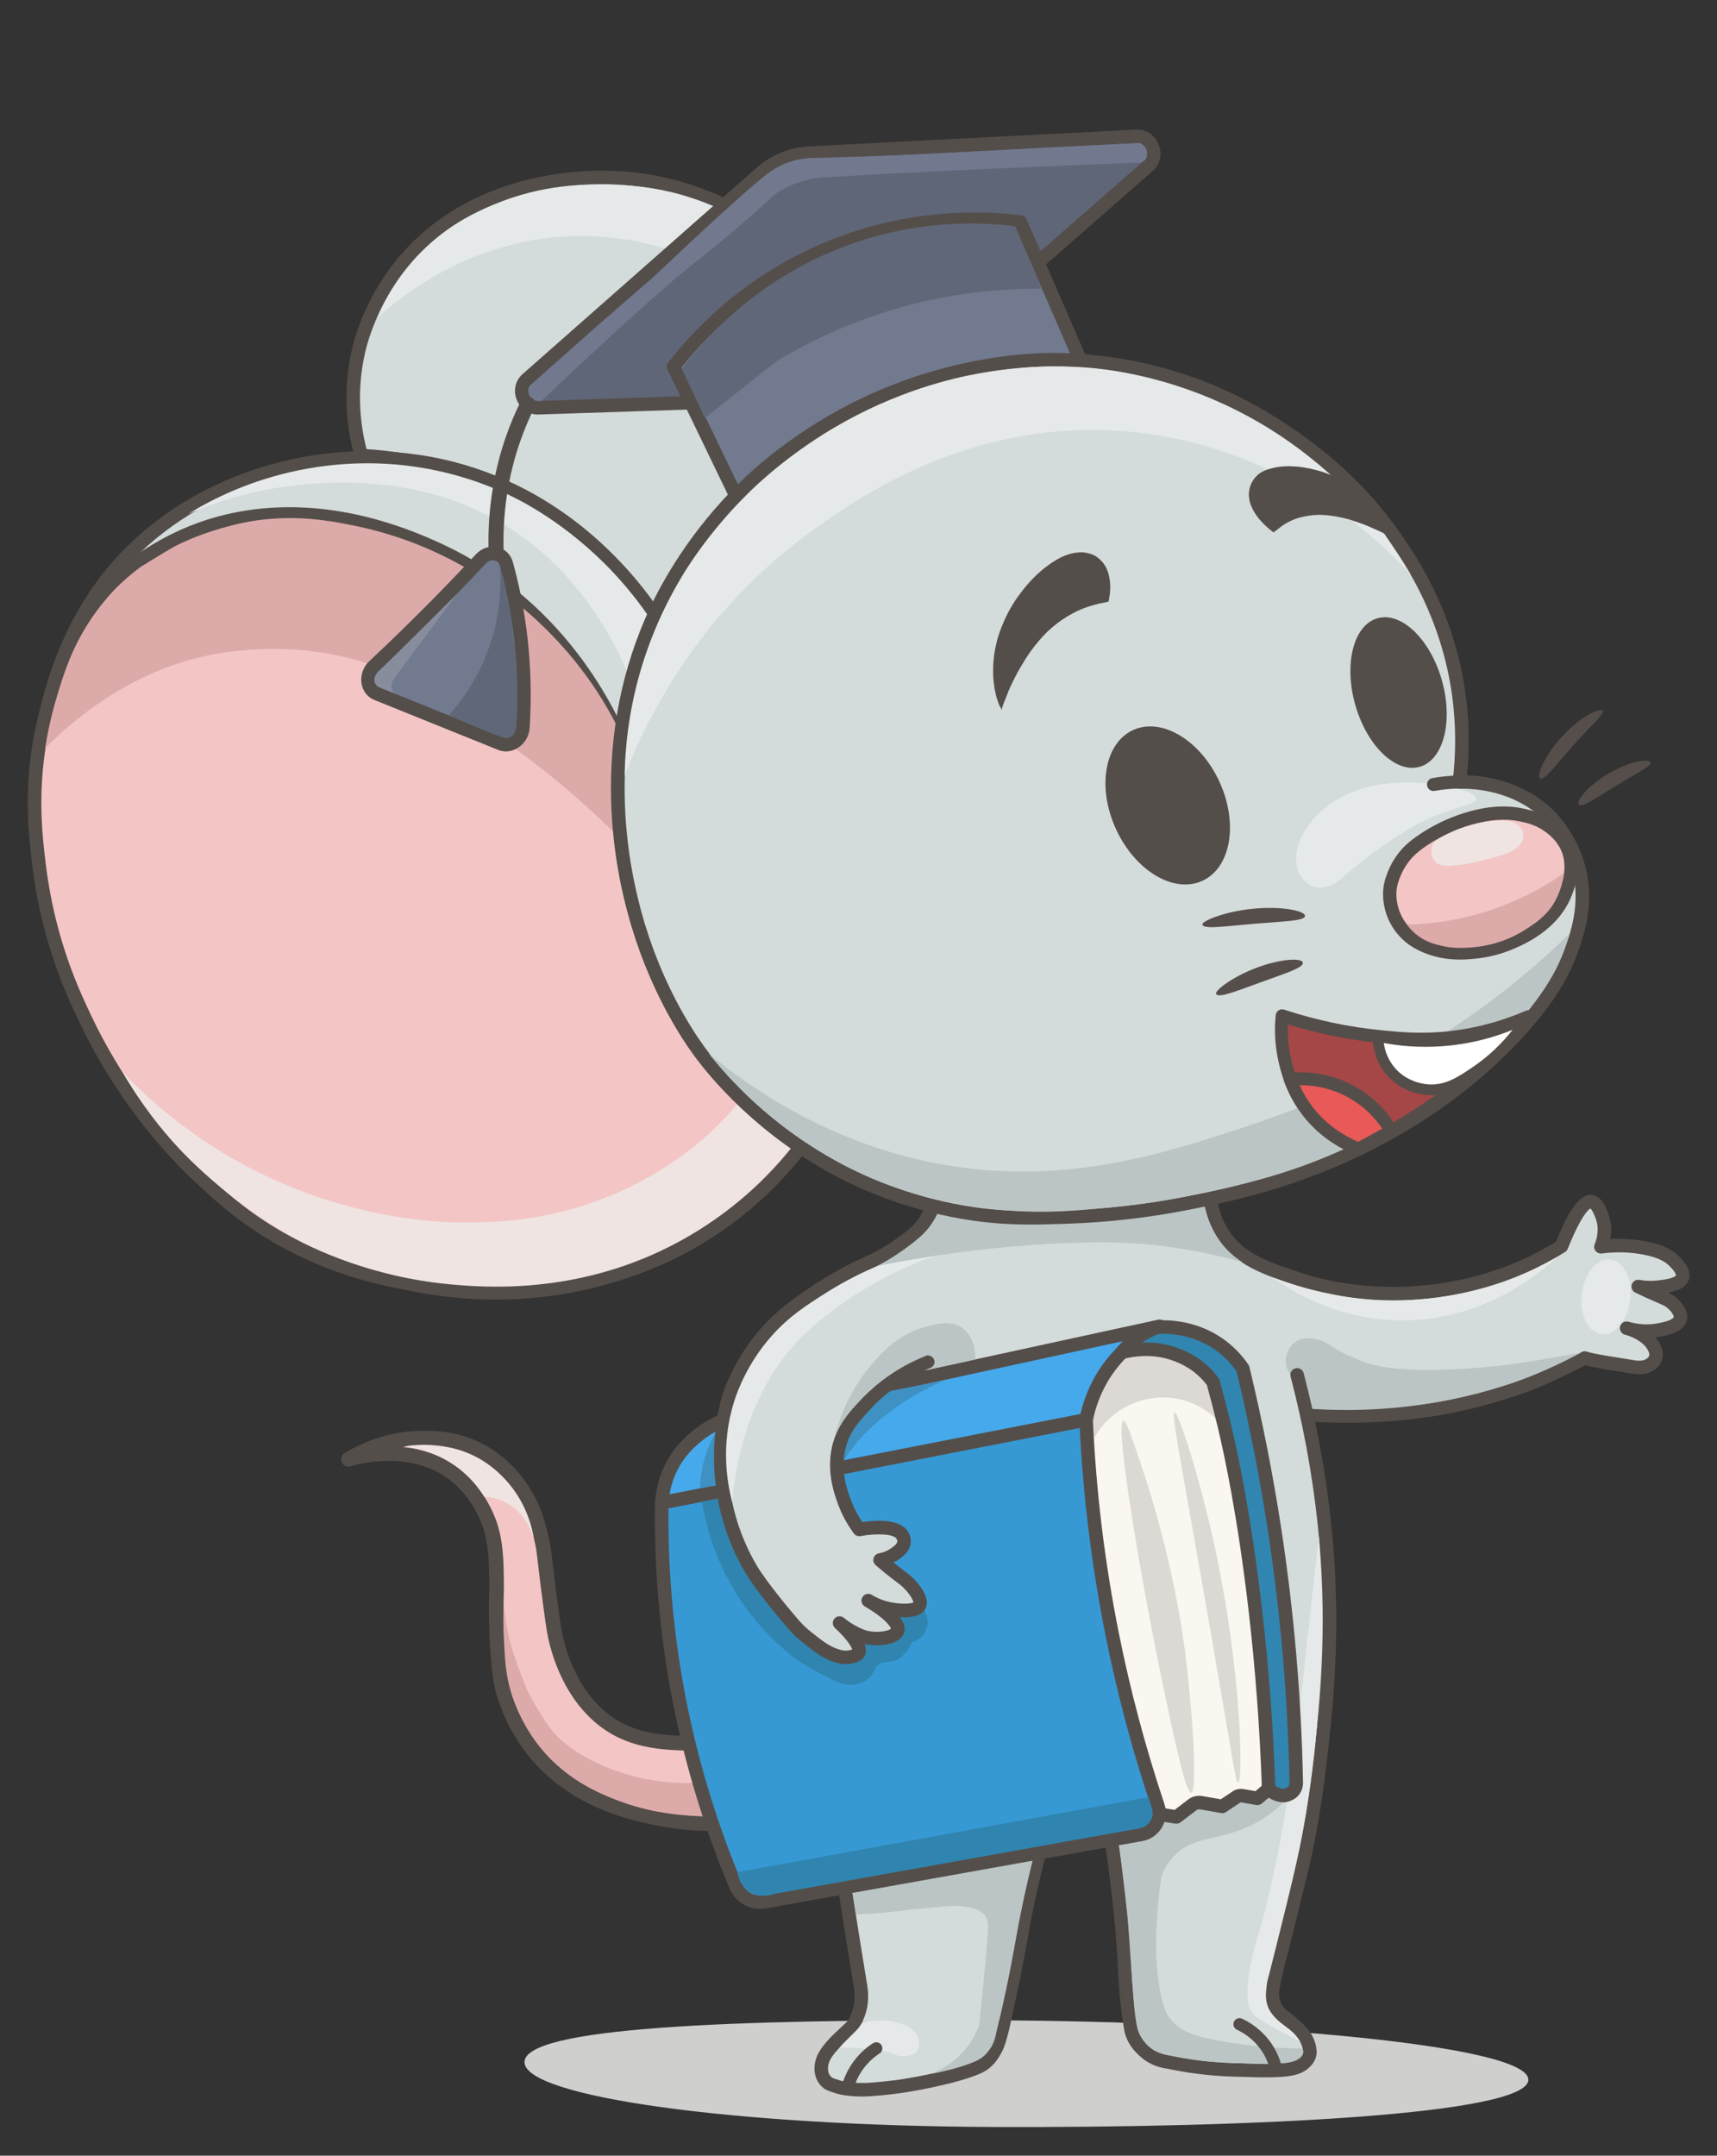 <?xml version="1.0" encoding="utf-8"?>
<!-- Generator: Adobe Illustrator 22.0.0, SVG Export Plug-In . SVG Version: 6.00 Build 0)  -->
<svg version="1.1" id="Слой_2" xmlns="http://www.w3.org/2000/svg" xmlns:xlink="http://www.w3.org/1999/xlink" x="0px" y="0px"
	 width="1600px" height="2008px" viewBox="0 0 1600 2008" style="enable-background:new 0 0 1600 2008;" xml:space="preserve">
<rect x="0" y="0" width="1600" height="2008" fill="#333333" stroke="none"/>
<style type="text/css">
	.st0{fill:#CFCFCE;}
	.st1{fill:#F3C6C5;}
	.st2{fill:#544E4A;}
	.st3{fill:#DDAAAA;}
	.st4{fill:#EFE4E2;}
	.st5{fill:#D4DBDB;}
	.st6{fill:#BBC5C5;}
	.st7{fill:#E6E9E9;}
	.st8{fill:#FAF6F0;}
	.st9{fill:#DCD8D3;}
	.st10{fill:#3799D4;}
	.st11{fill:#46A9EB;}
	.st12{fill:#3086B0;}
	.st13{fill:#3085B0;}
	.st14{fill:#3E91C2;}
	.st15{fill:#5F6678;}
	.st16{fill:#727A8F;}
	.st17{fill:#72798F;}
	.st18{fill:#606778;}
	.st19{fill:#888D9E;}
	.st20{fill:#A54746;}
	.st21{fill:#E85958;}
	.st22{fill:#FFFFFF;}
	.st23{fill:#564E4B;}
</style>
<g>
	<path class="st0" d="M1424.237,1937.26c-0.125,32.418-256.46,44.966-498.073,44.032
		c-241.613-0.933-437.534-28.022-437.409-60.44s193.447-39.868,435.06-38.935
		S1424.362,1904.842,1424.237,1937.26z"/>
</g>
<g>
	<g>
		<path class="st1" d="M726.505,1613.393c-16.634,5.092-41.716,10.865-72.434,10.63
			c-32.142-0.246-63.478-0.561-90.667-21.333c-35.888-27.419-45.33-73.753-47.167-85
			c-1.503-9.205-3.978-27.835-5.772-42.211c-3.386-27.136-3.358-31.94-6.061-43.123
			c-2.903-12.005-6.557-27.118-17-43.333c-4.549-7.063-18.389-27.941-45.667-40.333
			c-21.261-9.659-40.025-9.294-51-9c-30.909,0.827-54.131,12.494-66,19.667
			c5.625-1.735,59.678-17.5,99.88,14.817c22.369,17.981,30.927,43.192,32.12,46.85
			c5.463,16.753,5.721,33.695,6,52c0.179,11.765-0.545,14.877-0.25,33.667
			c0.158,10.085,0.339,20.372,1.5,33.75c1.487,17.137,2.23,25.705,5.647,37.305
			c1.035,3.515,4.181,13.653,10.362,25.894c0,0,2.786,5.511,5.928,10.706
			c6.282,10.387,16.946,25.267,33.517,38.861c32.54,26.693,69.111,35.187,88.583,39.497
			c52.606,11.645,95.662,3.614,116.173-1.565C724.966,1665.222,725.735,1639.308,726.505,1613.393z"/>
		<path class="st2" d="M662.783,1705.519c-17.209,0-36.137-1.702-56.235-6.151
			c-18.492-4.093-56.972-12.611-91.437-40.884c-13.787-11.31-25.572-24.971-35.028-40.605
			c-3.239-5.355-6.061-10.925-6.179-11.159c-5.959-11.801-9.336-22.01-10.818-27.045
			c-3.61-12.258-4.375-21.075-5.899-38.644c-1.206-13.897-1.375-24.701-1.525-34.232
			c-0.167-10.662-0.011-16.354,0.127-21.375c0.107-3.896,0.199-7.26,0.123-12.296
			c-0.268-17.595-0.521-34.214-5.665-49.987c-1.447-4.437-9.688-27.394-29.906-43.645
			c-37.126-29.844-87.921-15.364-93.591-13.615c-3.295,1.019-6.832-0.584-8.242-3.73
			c-1.411-3.147-0.253-6.853,2.699-8.636c14.845-8.971,38.927-19.835,69.348-20.647
			c10.845-0.292,31.028-0.831,54.006,9.608c19.682,8.942,36.028,23.359,48.583,42.853
			c11.068,17.185,14.854,32.843,17.896,45.424c2.009,8.308,2.578,13.224,3.954,25.101
			c0.56,4.834,1.257,10.851,2.247,18.782c1.799,14.421,4.271,32.987,5.735,41.957
			c2.041,12.495,11.287,55.243,44.574,80.675c25.476,19.463,55.154,19.69,86.574,19.932
			c23.708,0.154,47.394-3.295,70.383-10.332c2.103-0.643,4.389-0.234,6.139,1.101
			s2.749,3.431,2.683,5.63l-2.307,77.743c-0.09,3.051-2.194,5.67-5.152,6.417
			C709.79,1701.815,688.159,1705.519,662.783,1705.519z M375.521,1347.903
			c17.371,1.751,36.512,7.396,53.374,20.949c22.648,18.206,32.005,42.915,34.333,50.055
			c5.783,17.734,6.051,35.356,6.335,54.013c0.081,5.326-0.02,8.995-0.126,12.879
			c-0.134,4.883-0.287,10.417-0.124,20.784c0.146,9.306,0.312,19.853,1.475,33.268
			c1.491,17.181,2.171,25.021,5.395,35.966c1.352,4.592,4.437,13.911,9.907,24.745
			c0.024,0.049,2.712,5.351,5.676,10.25c8.652,14.305,19.42,26.792,32.005,37.115
			c31.941,26.203,68.27,34.245,85.728,38.11c44.158,9.774,82.369,5.56,108.029-0.316l1.875-63.199
			c-21.449,5.698-43.42,8.485-65.385,8.329c-32.28-0.248-65.659-0.503-94.759-22.735
			c-37.288-28.487-47.514-75.572-49.76-89.324c-1.595-9.771-4.126-28.983-5.809-42.466
			c-0.997-7.992-1.698-14.042-2.261-18.903c-1.346-11.617-1.849-15.965-3.662-23.461
			c-2.801-11.583-6.286-25.997-16.104-41.241c-11.112-17.252-25.495-29.975-42.751-37.813
			c-20.113-9.138-38.25-8.651-47.994-8.392C385.564,1346.658,380.426,1347.147,375.521,1347.903z"/>
	</g>
	<g>
		<path class="st3" d="M702.201,1650.933c-24.451,7.969-45.325,9.814-59.819,9.972
			c-59.066,0.645-106.653-25.675-124.32-44.766c-12.524-13.533-26.618-41.358-26.77-41.763
			c-0-0-0-0-0-0s-0.943-2.264-1.88-4.659
			c-4.416-11.295-10.859-27.326-14.781-43.312c-2.301-9.377-4.695-22.559-5.061-39.048
			c-0.789,15.416-0.558,28.826,0,39.667c1.047,20.346,1.653,32.104,6.292,47.792
			c4.846,16.389,11.724,29.051,15.479,35.398c2.987,5.048,5.561,8.742,6.377,9.902
			c5.396,7.681,13.557,17.695,25.108,27.347c19.075,15.939,37.926,23.737,48.423,27.986
			c30.804,12.468,56.728,14.714,70.689,15.792c16.142,1.246,38.966,1.481,65.944-3.335
			C705.988,1675.581,704.095,1663.257,702.201,1650.933z"/>
	</g>
	<g>
		<path class="st4" d="M376.237,1347.44c7.188-1.218,17.498-2.246,29.75-1c7.395,0.752,23.815,2.596,41.75,13
			c4.009,2.325,17.259,10.396,29.25,26c14.078,18.321,18.749,37.046,20.5,47.5
			c-1.399-4.502-8.597-26.038-29.5-35c-6.18-2.65-12.042-3.55-16.75-3.75
			c-4.232-6.853-10.573-15.307-19.875-23.25C410.301,1352.955,387.047,1348.686,376.237,1347.44z"/>
	</g>
</g>
<g>
	<g>
		<path class="st5" d="M1126.737,1103.69c0.148,11.352,2.174,30.026,14,47.333
			c15.432,22.584,39.076,30.438,70.009,40.714c26.427,8.779,48.933,10.965,60.407,12.042
			c10.959,1.029,22.994,1.524,36.008,1.121c56.375-1.745,97.089-18.304,111.576-24.71
			c15.535-6.87,27.844-13.975,36.327-19.297c14.344-35.688,22.766-42.248,27.832-41.537
			c5.043,0.708,8.197,8.894,9.77,12.966c5.161,13.359,0.62,25.577-0.815,29.055
			c17.676-2.297,31.813-0.63,40.96,1.154c15.488,3.021,22.276,7.47,26.676,11.659
			c2.473,2.355,10.156,9.67,8.25,15.75c-2.144,6.837-15.208,8.272-22.669,9.091
			c-7.806,0.857-14.284,0.132-18.454-0.594c8.635,4.16,15.681,7.261,20.606,9.358
			c4.984,2.122,8.033,3.316,11.356,6.406c1.46,1.357,8.598,7.992,7.224,14.069
			c-1.826,8.077-17.606,10.167-21.289,10.813c-11.569,2.029-21.648,0.213-28.665-1.878
			c-1.029-0.307,16.313,3.508,24.172,15.619c1.326,2.044,4.235,6.671,2.843,11.614
			c-1.03,3.658-3.925,5.747-4.94,6.459c-6.516,4.568-15.12,2.554-19.685,1.791
			c-16.883-2.821-33.119-4.933-41.5-7.667c-2.443,1.253-6.381,3.257-11.25,5.667
			c-0,0-16.883,8.356-30.75,14.5c-12.096,5.359-49.009,18.84-92,26.5
			c-68.931,12.282-133.849,6.101-162.5,2.5c-127.167,25.167-254.333,50.333-381.5,75.5
			c4.831-24.261,9.737-48.504,14.718-72.728c11.066-53.82,22.506-107.567,34.319-161.242
			c7.65-7.807,18.438-21.152,24.364-40.33c1.893-6.126,2.99-11.879,3.599-17.033
			C959.404,1100.135,1043.071,1101.912,1126.737,1103.69z"/>
		<path class="st2" d="M798.737,1395.99c-1.656,0-3.264-0.653-4.458-1.848
			c-1.486-1.488-2.132-3.62-1.721-5.683c4.799-24.101,9.753-48.583,14.726-72.766
			c11.024-53.615,22.577-107.894,34.338-161.328c0.253-1.152,0.826-2.212,1.652-3.055
			c10.827-11.05,18.514-23.761,22.845-37.78c1.593-5.155,2.724-10.51,3.361-15.913
			c0.381-3.223,3.114-5.608,6.391-5.561l251,5.334c3.395,0.072,6.121,2.821,6.166,6.217
			c0.221,16.897,4.562,31.654,12.902,43.86c14.232,20.83,36.279,28.153,66.794,38.29
			c26.054,8.655,48.312,10.745,59.009,11.749c11.628,1.092,23.481,1.46,35.224,1.096
			c48.483-1.501,86.157-13.975,109.224-24.175c11.632-5.144,22.994-11.127,33.805-17.8
			c13.193-32.385,22.997-45.011,33.778-43.513c8.702,1.223,12.646,11.432,14.764,16.917
			c3.473,8.99,3.283,17.499,1.996,24.186c11.385-0.706,22.609,0.008,33.485,2.129
			c17.687,3.449,25.224,8.909,29.814,13.28c3.214,3.06,12.997,12.372,9.917,22.197
			c-2.434,7.761-11.121,10.806-19.23,12.28c2.946,1.377,5.59,2.919,8.348,5.482
			c7.362,6.84,10.502,13.781,9.079,20.073c-2.644,11.699-19.298,14.459-25.567,15.497l-0.777,0.131
			c-1.015,0.179-2.033,0.332-3.054,0.462c1.022,1.176,1.944,2.393,2.758,3.646
			c1.438,2.218,5.815,8.964,3.622,16.752c-1.102,3.907-3.586,7.24-7.386,9.907
			c-8.138,5.705-17.956,3.973-23.232,3.041c-0.393-0.069-0.763-0.135-1.109-0.192
			c-4.126-0.689-8.212-1.336-12.153-1.96c-11.103-1.758-20.869-3.304-27.685-5.165
			c-2.983,1.519-6.027,3.047-9.079,4.558c-0.171,0.084-17.164,8.485-30.992,14.613
			c-10.808,4.788-48.661,18.963-93.447,26.942c-62.603,11.155-123.219,7.656-163.378,2.675
			l-380.504,75.303C799.554,1395.951,799.144,1395.99,798.737,1395.99z M853.545,1158.813
			c-11.616,52.815-23.026,106.442-33.919,159.418c-4.333,21.073-8.651,42.373-12.866,63.449
			l372.255-73.67c0.661-0.132,1.34-0.153,2.008-0.071c39.284,4.938,99.035,8.52,160.609-2.451
			c43.556-7.761,80.135-21.441,90.554-26.058c13.58-6.018,30.34-14.304,30.508-14.387
			c3.771-1.866,7.528-3.76,11.169-5.626c1.494-0.768,3.231-0.905,4.828-0.384
			c5.85,1.907,16.767,3.636,28.325,5.465c3.976,0.63,8.099,1.282,12.26,1.978
			c0.382,0.063,0.791,0.136,1.224,0.212c3.963,0.7,9.95,1.756,13.806-0.947
			c0.506-0.354,2.052-1.44,2.493-3.009c0.647-2.299-1.322-5.334-2.063-6.478
			c-4.725-7.281-14.158-11.002-18.218-12.319c-0.823-0.216-1.646-0.446-2.47-0.691
			c-2.673-0.797-4.547-3.272-4.544-6.062s1.841-5.245,4.516-6.035
			c0.943-0.278,2.212-0.216,3.618,0.051l0.009-0.03c0.111,0.033,0.223,0.066,0.334,0.099
			c0.845,0.178,1.731,0.422,2.621,0.706c7.734,1.903,15.398,2.208,22.824,0.906l0.894-0.151
			c14.396-2.385,15.306-5.705,15.338-5.845c0.148-0.66-0.517-3.559-5.367-8.065
			c-2.328-2.164-4.46-3.069-8.706-4.872l-0.831-0.354c-6.812-2.899-13.834-6.088-20.871-9.478
			c-2.832-1.364-4.226-4.606-3.266-7.601c0.96-2.992,3.977-4.823,7.077-4.282
			c5.548,0.964,11.163,1.145,16.688,0.537c3.506-0.385,8.306-0.912,12.236-2.069
			c3.915-1.153,5.025-2.379,5.108-2.644c0.008-0.023,0.534-2.528-6.582-9.302
			c-3.351-3.19-9.053-7.214-23.538-10.039c-12.557-2.449-25.657-2.814-38.942-1.091
			c-2.229,0.298-4.442-0.63-5.81-2.412c-1.368-1.783-1.683-4.159-0.826-6.237
			c1.964-4.761,4.673-14.259,0.762-24.383c-2.424-6.278-3.942-8.275-4.743-8.89
			c-1.438,0.688-8.255,5.493-21.136,37.541c-0.496,1.234-1.37,2.28-2.497,2.987
			c-11.834,7.425-24.325,14.061-37.128,19.722c-24.093,10.653-63.415,23.682-113.929,25.245
			c-12.266,0.382-24.645-0.004-36.792-1.145c-11.161-1.048-34.386-3.229-61.804-12.337
			c-31.619-10.503-56.594-18.799-73.225-43.138c-8.73-12.777-13.716-27.796-14.855-44.715
			l-239.519-5.09c-0.741,4.228-1.746,8.406-3.004,12.477
			C873.4,1132.649,865.124,1146.623,853.545,1158.813z"/>
	</g>
	<g>
		<path class="st6" d="M1473.737,1259.69c-27.993,5.657-51.496,9.228-68.5,11.5
			c-0,0-96.882,12.944-136.25-3.25c-13.407-5.515-18.5-8.25-18.5-8.25
			c-11.967-6.426-14.598-10.134-23.083-12c-4.492-0.988-12.262-2.698-19.333,1.667
			c-6.437,3.973-9.748,11.535-10,18c-0.253,6.488,2.654,9.899,6.667,18.667
			c2.66,5.812,5.99,14.378,8.333,25.667c49.954,4.128,91.342,0.134,120.667-4.667
			c42.932-7.028,73.803-18.042,82.75-21.333C1439.981,1277.048,1459.254,1267.606,1473.737,1259.69z"/>
	</g>
	<g>
		<path class="st7" d="M1450.487,1171.19c-10.075,5.8-23.213,12.58-39.125,18.875
			c-9.465,3.744-28.874,10.862-54.625,15.792c-34.123,6.532-61.007,5.773-70.5,5.333
			c-20.934-0.97-36.687-3.991-45.667-5.75c-22.313-4.37-40.787-10.304-54.583-15.5
			c15.905,11.614,56.788,38.114,114.664,39.897C1384.042,1232.407,1439.456,1181.716,1450.487,1171.19z"/>
	</g>
	<g>
		
			<ellipse transform="matrix(0.121 -0.993 0.993 0.121 116.084 2547.008)" class="st7" cx="1495.642" cy="1207.983" rx="34.971" ry="22.729"/>
	</g>
</g>
<g>
	<g>
		<path class="st5" d="M1133.814,1094.279c0.099,5.394,0.415,11.895,1.209,19.26"/>
		<path class="st2" d="M1135.015,1119.839c-3.177,0-5.907-2.396-6.256-5.625
			c-0.704-6.529-1.122-13.197-1.243-19.82c-0.063-3.479,2.705-6.351,6.184-6.414
			c0.039-0.001,0.078-0.001,0.117-0.001c3.427,0,6.234,2.745,6.297,6.185
			c0.114,6.25,0.509,12.542,1.173,18.699c0.373,3.46-2.129,6.566-5.589,6.939
			C1135.469,1119.826,1135.24,1119.839,1135.015,1119.839z"/>
	</g>
	<g>
		<path class="st5" d="M1208.737,1280.69c4.693,17.881,9.908,39.914,14.667,65.333
			c3.338,17.833,8.953,50.699,12.333,89.667c7.301,84.173,0.227,151.469-4,190
			c-2.422,22.074-7.646,69.69-19.051,116.413c-12.507,51.239-18.76,76.859-19.949,80.587
			c-1.001,3.138-2.167,8.259-4.5,18.5c-2.458,10.792-3.446,16.412-1.875,22.5
			c0.444,1.721,1.655,6.413,5.382,10.619c0.793,0.895,1.481,1.568,2.738,2.677
			c2.306,2.036,4.274,3.21,8.436,6.662c1.914,1.587,11.586,9.446,14.914,16.76
			c1.261,2.772,2.6,6.062,2.798,10.93c0.126,3.095-1.462,6.543-3.962,8.997
			c-6.928,6.804-14.004,9.703-62.4,7.855c-0,0-16.811,0.053-39.273-2.909
			c-10.072-1.328-18.733-2.924-25.6-4.364c-5.051-0.622-14.792-2.594-22.836-10.182
			c-1.938-1.828-10.858-9.005-12.945-21.818c-5.2-31.924-5.067-52.939-6.4-70.982
			c-0-0-2.055-39.684-11.2-101.382c-0.307-2.073-0.785-7.78-4.073-12.364
			c-3.954-5.513-4.946-7.147-9.018-9.018c-4.552-2.092-14.098-5.488-26.182-3.055
			c-3.281,0.661-11.543,2.579-20.291,14.4c-3.861,5.218-5.581,10.378-6.4,13.673
			c-6.973,26.123-13.491,54.797-18.909,85.818c-5.455,31.234-10.109,52.364-16.364,80.727
			c-0.756,3.427-3.877,16.511-6.764,21.818c-3.048,5.604-5.903,9.604-9.638,12.694
			c-3.314,2.742-6.46,4.12-8.253,4.876c-23.45,9.887-67.386,16.733-67.386,16.733
			c-2.398,0.374-16.093,2.477-33,3.583c-0,0-11.043,0.723-21.833-0.917
			c-4.779-0.726-7.43-1.624-11-2.833c-3.687-1.249-4.775-1.939-5.551-2.528
			c-3.623-2.749-5.058-6.718-5.397-8.12c-0.402-1.661-1.722-6.103,0.764-13.295
			c2.746-7.945,13.049-17.83,15.018-19.723c12.875-12.38,14.273-12.085,16.907-20.172l0-0.001
			c5.782-12.431,3.868-24.967,3.092-29.661c0-0-14.244-86.138-19.333-124.5
			c-2.667-20.103-3.507-35.48-4.333-50.667c-1.75-32.146-0.931-51.887-0.686-83.357
			c0.364-46.806-0.916-71.557-1.007-87.494c-0.232-40.645,6.811-104.354,40.859-202.696"/>
		<path class="st2" d="M803.628,1952.901c-4.423,0-10.552-0.22-16.67-1.149
			c-5.33-0.811-8.455-1.869-12.074-3.095c-4.147-1.404-5.883-2.372-7.339-3.477
			c-5.703-4.328-7.425-10.47-7.712-11.657l-0.055-0.224c-0.544-2.188-1.988-8.002,0.988-16.611
			c2.669-7.724,10.49-16.326,16.582-22.183c2.896-2.785,5.21-4.93,7.07-6.653
			c6.312-5.85,6.69-6.2,8.238-10.952c0.079-0.241,0.171-0.477,0.278-0.705
			c5.08-10.922,3.205-22.253,2.589-25.977c-0.143-0.863-14.319-86.679-19.363-124.7
			c-2.704-20.381-3.556-36.024-4.379-51.152c-1.395-25.622-1.175-43.142-0.896-65.323
			c0.073-5.775,0.149-11.844,0.2-18.426c0.251-32.281-0.278-53.885-0.665-69.66
			c-0.175-7.14-0.313-12.779-0.342-17.749c-0.32-55.994,13.544-124.896,41.206-204.793
			c1.139-3.288,4.724-5.031,8.015-3.892c3.287,1.139,5.03,4.727,3.892,8.015
			c-27.193,78.544-40.824,146.035-40.513,200.598c0.028,4.852,0.165,10.439,0.338,17.513
			c0.389,15.86,0.921,37.582,0.668,70.066c-0.051,6.604-0.128,12.692-0.201,18.487
			c-0.276,21.944-0.494,39.278,0.877,64.479c0.811,14.889,1.648,30.284,4.288,50.182
			c5.018,37.823,19.161,123.44,19.304,124.3c0.767,4.636,3.087,18.667-3.436,32.997
			c-2.517,7.575-4.84,9.729-11.537,15.936c-1.822,1.688-4.089,3.789-6.876,6.47
			c-7.017,6.746-12.028,13.183-13.43,17.24c-1.756,5.079-1.021,8.037-0.668,9.458l0.074,0.299
			c0.006,0.026,0.731,2.798,3.083,4.582c0.481,0.365,1.748,0.897,3.764,1.58
			c3.428,1.161,5.693,1.928,9.926,2.571c9.999,1.52,20.373,0.866,20.475,0.859
			c15.775-1.034,28.818-2.958,32.44-3.522c0.433-0.067,43.45-6.846,65.909-16.313
			c1.383-0.583,3.961-1.672,6.684-3.925c2.827-2.338,5.255-5.582,8.12-10.85
			c2.086-3.834,4.876-14.402,6.146-20.164c6.304-28.587,10.858-49.24,16.311-80.456
			c5.049-28.915,11.447-57.954,19.015-86.309c1.45-5.806,3.951-11.137,7.436-15.846
			c10.412-14.068,20.723-16.146,24.111-16.828c12.891-2.596,23.46,0.476,30.056,3.506
			c5.346,2.455,7.175,5.014,10.82,10.11l0.688,0.961c3.891,5.424,4.74,11.791,5.103,14.51
			l0.083,0.604c8.897,60.028,11.147,99.917,11.255,101.903c0.341,4.618,0.586,9.409,0.846,14.479
			c0.776,15.182,1.657,32.39,5.485,55.89c1.574,9.664,7.985,15.467,10.399,17.651
			c0.26,0.235,0.479,0.434,0.65,0.597c6.186,5.834,13.9,7.849,19.284,8.512
			c0.175,0.021,0.35,0.051,0.521,0.087c8.274,1.734,16.729,3.176,25.132,4.283
			c21.71,2.863,38.215,2.83,38.431,2.855c0.069,0.001,0.173,0.001,0.259,0.005
			c47.253,1.805,52.726-1.125,57.745-6.055c1.423-1.397,2.124-3.193,2.081-4.246
			c-0.15-3.709-1.145-6.173-2.237-8.577c-0.981-2.157-3.977-6.891-13.005-14.355l-0.196-0.163
			c-2.001-1.659-3.458-2.758-4.744-3.727c-1.353-1.019-2.521-1.898-3.839-3.061
			c-1.456-1.287-2.314-2.129-3.284-3.223c-4.732-5.342-6.264-11.272-6.767-13.222
			c-2.007-7.777-0.611-14.747,1.832-25.476c2.375-10.428,3.561-15.63,4.641-19.016
			c1.124-3.527,7.769-30.749,19.831-80.166c11.307-46.318,16.44-93.11,18.907-115.598
			c3.975-36.227,11.371-103.641,3.987-188.777c-2.497-28.784-6.732-59.578-12.249-89.052
			c-4.068-21.73-8.97-43.563-14.568-64.893c-0.883-3.365,1.129-6.81,4.494-7.693
			c3.367-0.884,6.81,1.129,7.693,4.494c5.674,21.619,10.643,43.748,14.766,65.773
			c5.592,29.873,9.886,61.092,12.417,90.282c7.491,86.368,0.007,154.583-4.014,191.231
			c-2.497,22.76-7.692,70.104-19.193,117.22c-12.915,52.912-18.81,77.062-20.067,81.006
			c-0.918,2.878-2.062,7.905-4.345,17.922c-2.462,10.808-3.082,15.136-1.932,19.591
			c0.349,1.353,1.276,4.944,3.997,8.016c0.542,0.611,1.009,1.088,2.192,2.133
			c0.949,0.838,1.89,1.546,3.08,2.442c1.328,1,2.979,2.244,5.208,4.093l0.182,0.15
			c8.37,6.921,13.902,13.262,16.444,18.849c1.608,3.535,3.128,7.591,3.358,13.284
			c0.196,4.823-1.988,9.963-5.844,13.748c-9.268,9.101-19.181,11.479-66.929,9.658
			c-1.77,0-18.163-0.085-39.98-2.963c-8.629-1.138-17.313-2.615-25.815-4.391
			c-10.291-1.318-19.317-5.401-26.12-11.817c-0.121-0.114-0.276-0.255-0.46-0.421
			c-2.992-2.708-12.097-10.948-14.38-24.968c-3.94-24.187-4.88-42.531-5.634-57.271
			c-0.257-5.021-0.5-9.763-0.832-14.259c-0.003-0.046-0.006-0.092-0.009-0.138
			c-0.021-0.395-2.151-40.146-11.14-100.784c-0.034-0.227-0.069-0.488-0.108-0.782
			c-0.278-2.086-0.796-5.967-2.852-8.833l-0.698-0.975c-3.278-4.585-3.581-4.957-5.831-5.991
			c-4.898-2.251-12.744-4.529-22.309-2.604c-2.211,0.446-8.943,1.803-16.471,11.973
			c-2.503,3.383-4.303,7.233-5.349,11.443c-0.009,0.035-0.018,0.071-0.027,0.106
			c-7.479,28.015-13.801,56.706-18.79,85.276c-5.5,31.489-10.318,53.339-16.418,81
			c-0.375,1.702-3.771,16.835-7.382,23.473c-3.681,6.767-7.018,11.114-11.157,14.538
			c-4.147,3.433-8.121,5.109-9.817,5.825c-23.892,10.072-67.041,16.869-68.866,17.153
			c-3.751,0.586-17.26,2.578-33.558,3.646C809.929,1952.741,807.398,1952.901,803.628,1952.901z"/>
	</g>
	<g>
		<g>
			<path class="st7" d="M1172.904,1800.857c5.441-17.587,8.273-30.163,12.833-50.417
				c6.111-27.142,10.145-51.548,13-68.75c5.919-35.658,9.117-62.658,11.5-83
				c6.29-53.695,12.136-109.333,18.7-167.721c2.058,28.415,3.173,52.754,3.175,71.721
				c0.003,29.287-1.302,51.897-2.375,70c-0.745,12.574-1.757,29.492-4,51.333
				c-3.483,33.917-7.887,60.513-10.333,74.333c-5.951,33.617-12.634,60.411-26,114
				c-3.542,14.202-6.563,25.967-8.667,34.083c-0.194,1.392-0.446,3.369-0.667,5.75
				c-0.207,2.234-0.401,4.337-0.417,6.25c-0.012,1.504-0.009,6.484,2,11.5
				c0.364,0.908,1.641,3.935,5.75,8.578c8.454,9.554,15.251,10.426,22.25,20.312
				c0.894,1.262,1.559,2.32,1.938,2.938c-1.462-0.808-3.725-2.057-6.489-3.574
				c-4.625-2.539-18.176-8.595-30.713-16.961c-3.903-2.604-6.261-4.467-8.235-7.542
				c-0.802-1.25-2.882-4.789-3.417-10.5C1160.474,1839.014,1172.904,1800.857,1172.904,1800.857z"/>
		</g>
		<g>
			<path class="st7" d="M782.404,1907.523c4.07-0.187,8.354-0.232,12.833-0.083
				c13.751,0.455,25.912,2.61,36.126,5.286c1.943,1.017,9.402,4.629,17.099,1.725
				c1.612-0.608,4.74-1.789,6.629-4.875c3.107-5.077,0.489-11.437,0.116-12.342
				c-5.045-12.254-24.399-14.482-28.905-15.002c-4.948-0.57-13.172-0.82-23.204,2.302
				c-0.518,0.917-1.323,2.242-2.453,3.733c-1.592,2.1-3.044,3.495-3.75,4.167
				c-4.801,4.567-4.579,4.641-7.991,7.922C787.249,1901.949,784.937,1904.328,782.404,1907.523z"/>
		</g>
		<g>
			<path class="st6" d="M1213.863,1908.22c-37.239-0.318-65.93-4.733-85.073-8.703
				c-14.736-3.056-29.281-6.982-38.691-19.491c-3.427-4.556-5.696-9.618-8.582-23.273
				c-7.627-36.093-3.149-80.095,0.624-109.009c1.973-5.038,5.535-12.315,12.096-19.054
				c18.198-18.693,40.644-13.916,69.75-27.453c9.478-4.408,22.352-12.009,35.787-25.879
				c-2.58-1.05-6.666-2.422-11.844-2.9c-2.606-0.241-4.735-0.517-6.052-0.109
				c-9.421,2.917-18.971,4.61-28.843,4.774c-9.979,0.166-19.967-0.615-29.809,1.544
				c-3.928,0.861-7.821,2.451-11.409,4.601c-0.472,0.027-0.95,0.083-1.434,0.174
				c-8.481,1.602-16.32,5.104-23.245,10.061c-0.196-12.308-2.338-16.379-4.4-19.314
				c-9.316-13.258-26.18-16.694-37.5-19c-19.332-3.938-35.381-0.078-43.5,2.5
				c-15.294,4.856-16.971,15.671-35.396,21.076c-5.95,1.746-9.315,1.856-14.604,4.924
				c-3.292,1.909-11.347,7.295-17.5,21c-4.27,9.511-7.188,22.036-9.184,34.724
				c-13.116,0.992-26.105,3.117-38.816,6.417c-1.59-0.803-3.454-1.112-5.395-0.646
				c-26.901,6.455-54.72,8.213-81.991,12.863c-1.438,0.245-3.558,0.606-5.239,0.891
				c0.497,2.567,0.976,5.171,1.438,7.812c0.986,5.649,1.835,11.174,2.562,16.562
				c1.565-0.056,3.136-0.121,4.712-0.193c15.407-0.708,30.281-2.149,44.597-4.174
				c6.172-0.873,2.007-0.155,20.872-1.954c17.893-1.706,23.394-2.312,31.569-0.929
				c6.505,1.1,15.05,2.666,19.125,9.25c2.414,3.9,2.317,8.037,2.25,9.875
				c-0.433,11.954-3.418,45.898-8.36,91.474c-2.005,5.451-5.155,12.138-10.205,18.961
				c-11.628,15.711-26.535,22.969-34.31,26.064c2.364-0.405,5.68-1.014,9.625-1.875
				c2.342-0.511,10.103-2.245,18.75-5c0-0,5.989-1.908,11.22-4.074
				c0.187-0.077,0.299-0.124,0.384-0.161c1.874-0.805,4.384-1.883,7.187-3.938
				c1.058-0.776,5.887-4.423,9.543-11.454c2.776-5.338,3.413-10.061,3.782-11.564
				c2.221-9.036,5.738-23.772,9.6-42.109c6.905-32.782,8.662-47.388,14.836-77.018
				c2.575-12.36,6.687-31.014,12.655-53.891c0.261-1.492,0.713-3.625,1.527-6.109
				c1.734-5.29,6.441-16.229,17.891-23.564c6.505-4.167,12.406-5.41,13.745-5.673
				c9.13-1.791,16.372,0.333,19.796,1.381c3.809,1.166,8.689,2.72,13.167,7
				c2.53,2.419,4.128,4.94,5,6.333c2.614,4.179,3.77,7.815,4.417,9.917
				c1.125,3.652,1.611,7.143,2.583,14.125c0.316,2.265,0.517,3.962,0.542,4.167
				c3.859,32.579,5.789,48.869,6.458,56.042c1.006,10.774,2.059,26.322,4.167,57.417
				c0.386,5.699,0.926,11.386,1.333,17.083c0.421,5.883,0.947,13.801,2.5,23.75
				c0.715,4.577,1.242,6.991,2.333,9.833c2.459,6.404,6.021,10.398,7.083,11.542
				c3.475,3.743,6.943,5.794,8.292,6.542c1.026,0.57,4.101,2.202,14.583,4.5
				c5.072,1.112,8.958,1.739,10.198,1.938c8.794,1.406,14.418,2.305,22.844,3.25
				c5.62,0.63,13.355,1.379,56.375,2.604c0,0,3.526,0.1,14.958-0.792
				c3.742-0.292,8.093-0.703,12.917-3.042c4.033-1.955,5.189-3.703,5.708-5.042
				C1214.749,1911.525,1214.218,1909.313,1213.863,1908.22z"/>
		</g>
	</g>
	<g>
		<path class="st2" d="M1188.675,1931.052c-2.496,0-4.782-1.658-5.47-4.182
			c-1.805-6.619-4.737-12.753-8.717-18.231c-7.017-9.66-15.754-15.092-21.849-17.947
			c-2.837-1.329-4.059-4.707-2.729-7.544c1.329-2.836,4.705-4.059,7.544-2.729
			c7.302,3.422,17.776,9.938,26.214,21.553c4.789,6.594,8.316,13.968,10.482,21.916
			c0.824,3.022-0.958,6.141-3.981,6.964C1189.67,1930.987,1189.168,1931.052,1188.675,1931.052z"/>
	</g>
	<g>
		<path class="st2" d="M790.738,1947.364c-0.582,0-1.173-0.09-1.756-0.279
			c-2.979-0.969-4.609-4.17-3.64-7.149c2.534-7.789,6.382-14.996,11.437-21.42
			c4.701-5.974,10.32-11.104,16.701-15.249c2.627-1.705,6.14-0.961,7.847,1.667
			c1.707,2.627,0.961,6.141-1.667,7.847c-5.336,3.467-10.034,7.757-13.965,12.751
			c-4.227,5.371-7.444,11.398-9.563,17.914C795.352,1945.842,793.129,1947.364,790.738,1947.364z"/>
	</g>
</g>
<g>
	<g>
		<path class="st8" d="M1070.237,1688.44c8.683,1.352,17.366,2.704,26.049,4.056
			c4.919-3.747,9.838-7.495,14.757-11.242c2.355-1.794,5.351-2.523,8.266-2.012
			c6.559,1.15,13.118,2.299,19.677,3.449l13.23-8.82c1.617-1.078,3.588-1.491,5.502-1.154
			c4.672,0.825,9.345,1.649,14.017,2.474c10.172-8.702,14.774-12.64,24.946-21.342
			c-1.405-70.289-7.469-149.366-21.606-235.052c-8.241-49.948-18.311-96.602-29.342-139.726
			c-4.908-6.694-19.321-24.466-44.948-32.188c-38.529-11.61-70.545,9.095-75.115,12.161
			c-12.129,11.758-21.684,24.03-29.233,36.376C908.692,1438.906,1050.877,1659.21,1070.237,1688.44z"/>
		<path class="st2" d="M1096.286,1698.796c-0.322,0-0.646-0.024-0.97-0.075l-26.048-4.056
			c-1.751-0.272-3.306-1.269-4.283-2.746c-14.865-22.442-52.198-82.479-77.755-155.051
			c-15.61-44.328-24.122-85.853-25.299-123.42c-1.456-46.508,8.345-87.325,29.132-121.317
			c8.283-13.546,18.452-26.201,30.224-37.612c0.27-0.262,0.562-0.499,0.875-0.709
			c6.391-4.287,40.303-25.056,80.442-12.96c25.602,7.714,41.195,24.923,48.212,34.495
			c0.476,0.649,0.823,1.384,1.022,2.163c11.801,46.133,21.71,93.323,29.454,140.263
			c12.813,77.662,20.111,157.048,21.688,235.951c0.038,1.885-0.771,3.688-2.203,4.913l-24.945,21.343
			c-1.432,1.225-3.33,1.746-5.191,1.417l-14.017-2.474c-0.319-0.055-0.643,0.011-0.913,0.191
			l-13.23,8.82c-1.347,0.898-2.983,1.242-4.582,0.963l-19.678-3.449
			c-1.177-0.207-2.404,0.092-3.359,0.818l-14.759,11.243C1099,1698.349,1097.656,1698.796,1096.286,1698.796z
			 M1073.965,1682.645l20.639,3.214l12.623-9.616c3.739-2.849,8.542-4.016,13.171-3.206l17.193,3.014
			l11.132-7.422c2.982-1.986,6.565-2.736,10.092-2.115l11.088,1.957l20.419-17.471
			c-1.687-77.325-8.905-155.082-21.46-231.178c-7.617-46.171-17.348-92.592-28.922-137.987
			c-6.396-8.448-19.707-22.514-40.97-28.92c-33.842-10.197-62.746,6.742-69.327,11.054
			c-10.834,10.568-20.196,22.253-27.829,34.736C920.058,1432.396,1044.048,1636.942,1073.965,1682.645z"/>
	</g>
	<g>
		<path class="st9" d="M1110.071,1670.023c-5.121,0.708-16.346-52.717-26-98.667
			c-22.843-108.723-45.222-246.357-37.333-248c2.486-0.518,6.99,12.766,16,39.333
			c30.737,90.639,40.1,163.187,42.667,184.667C1111.655,1599.666,1115.855,1669.224,1110.071,1670.023z"/>
	</g>
	<g>
		<path class="st9" d="M1094.374,1315.599c-2.88,0.679,4.735,38.756,26.364,162.091
			c27.914,159.176,30.617,183.501,32.97,183.243c4.852-0.533,3.346-105.1-21.97-221.243
			C1117.828,1375.877,1098.074,1314.727,1094.374,1315.599z"/>
	</g>
	<g>
		<path class="st9" d="M1017.404,1343.357c3.101-6.235,12.289-22.598,32-33
			c5.511-2.908,27.28-13.497,53.667-6c17.056,4.846,27.887,14.931,32.667,20c-2.444-12-4.889-24-7.333-36
			c-4.655-5.664-11.884-12.904-22.333-18.667c-25.609-14.122-51.554-8.884-59.333-7
			c-5.481,5.926-12.077,14.197-18,25c-6.473,11.805-9.998,22.722-12,31
			C1016.96,1326.912,1017.182,1335.135,1017.404,1343.357z"/>
	</g>
	<g>
		<path class="st10" d="M1063.409,1708.772c-116.928,20.903-233.856,41.805-350.785,62.708
			c-11.293,2.019-22.449-4.083-26.895-14.659c-17.838-42.432-35.713-94.206-48.83-154.363
			c-17.166-78.728-21.055-148.302-20.185-202.701c131.795-25.753,263.591-51.505,395.386-77.257
			c2.576,58.104,9.432,125.623,24.281,199.793c11.928,59.578,26.945,113.119,42.68,160.019
			C1083.007,1694.071,1075.619,1706.589,1063.409,1708.772z"/>
		<path class="st2" d="M708.22,1778.173c-12.228,0-23.396-7.249-28.298-18.911
			c-21.065-50.105-37.61-102.411-49.177-155.462c-14.586-66.897-21.426-135.582-20.329-204.144
			c0.048-2.976,2.17-5.512,5.091-6.082l395.386-77.258c1.799-0.355,3.663,0.098,5.104,1.231
			c1.44,1.135,2.316,2.84,2.397,4.672c2.954,66.599,11.084,133.497,24.165,198.837
			c10.755,53.719,25.046,107.299,42.476,159.251c2.467,7.354,1.615,15.395-2.336,22.06
			c-3.942,6.65-10.569,11.245-18.182,12.606l-350.784,62.708
			C711.884,1778.012,710.04,1778.173,708.22,1778.173z M622.947,1404.958
			c-0.671,65.898,6.089,131.864,20.108,196.158c11.403,52.3,27.715,103.865,48.482,153.263
			c3.331,7.924,11.542,12.407,19.979,10.898l350.785-62.708l1.108,6.202l-1.108-6.202
			c4.003-0.715,7.487-3.131,9.561-6.628c2.081-3.511,2.529-7.748,1.229-11.626
			c-17.599-52.453-32.027-106.549-42.886-160.786c-12.729-63.581-20.814-128.624-24.053-193.448
			L622.947,1404.958z"/>
	</g>
	<g>
		<path class="st11" d="M1042.906,1262.287c13.522-14.316,27.896-22.402,37.629-26.846
			c-136.471,29.648-272.943,59.296-409.414,88.944c-6.818,3.062-16.717,8.428-26.604,17.62
			c-3.348,3.112-10.03,9.413-15.988,19.309c-8.793,14.606-11.192,29.042-11.813,38.443
			c131.795-25.753,263.591-51.505,395.386-77.257C1014.439,1310.752,1021.232,1285.235,1042.906,1262.287z"
			/>
		<path class="st2" d="M616.715,1406.057c-1.519,0-3.002-0.55-4.163-1.571
			c-1.468-1.292-2.252-3.192-2.123-5.144c0.994-15.041,5.267-28.929,12.702-41.277
			c6.538-10.86,13.937-17.738,17.096-20.675c8.336-7.75,17.862-14.059,28.312-18.753
			c0.399-0.179,0.816-0.316,1.244-0.409l409.414-88.943c3.145-0.685,6.3,1.113,7.315,4.168
			c1.017,3.054-0.433,6.382-3.36,7.719c-13.576,6.2-25.576,14.76-35.665,25.442l0,0
			c-18.678,19.775-26.192,41.975-29.207,57.116c-0.499,2.506-2.463,4.463-4.971,4.952l-395.386,77.258
			C617.521,1406.019,617.117,1406.057,616.715,1406.057z M673.111,1330.398
			c-8.961,4.1-17.136,9.555-24.306,16.22c-3.005,2.793-9.258,8.605-14.88,17.944
			c-5.016,8.331-8.359,17.506-9.98,27.362l382.875-74.813c3.848-16.514,12.425-38.947,31.506-59.15l0,0
			c2.972-3.146,6.092-6.126,9.354-8.937L673.111,1330.398z M1042.906,1262.287h0.01H1042.906z"/>
	</g>
	<g>
		<path class="st12" d="M1078.843,1236.229c9.215-0.454,33.221-0.357,56.198,15.323
			c11.231,7.664,18.576,16.568,23.089,23.177c11.185,46.206,21.324,96.148,29.511,149.563
			c13.147,85.771,18.92,165.216,20.292,236.457c0.092,4.755-2.824,9.049-7.286,10.695
			c-0.119,0.044-0.963,0.473-2.062,0.761c-6.703,1.754-14.155-3.524-16.348-5.182
			c-2.214-66.113-7.278-122.991-12.578-168.44c-11.351-97.323-25.545-157.279-28.949-171.398
			c-3.978-16.5-7.639-30.19-10.306-39.829c-2.978-4.05-7.611-9.49-14.333-14.667
			c-1.823-1.404-10.796-8.175-24.333-12.333c-19.863-6.101-37.566-2.895-46.318-0.651
			c3.977-4.887,10.232-11.347,19.318-16.849C1069.849,1239.762,1074.703,1237.669,1078.843,1236.229z"/>
		<path class="st2" d="M1195.764,1678.857c-7.109,0-13.687-4.06-17.324-6.808
			c-1.517-1.146-2.435-2.916-2.499-4.815c-1.883-56.229-6.102-112.726-12.539-167.921
			c-10.053-86.188-22.369-143.913-28.816-170.651c-3.098-12.849-6.439-25.79-9.938-38.483
			c-3.587-4.709-7.762-8.909-12.421-12.496c-2.883-2.222-10.826-7.768-22.339-11.304
			c-16.973-5.213-32.698-3.188-42.902-0.57c-2.638,0.678-5.405-0.416-6.871-2.706
			c-1.467-2.291-1.298-5.264,0.419-7.373c5.942-7.302,12.987-13.446,20.94-18.262
			c4.811-2.913,9.958-5.331,15.3-7.188c0.567-0.197,1.159-0.312,1.759-0.342
			c12.544-0.621,37.025,0.692,60.06,16.41c9.673,6.602,17.997,14.954,24.74,24.827
			c0.43,0.63,0.742,1.331,0.921,2.071c11.959,49.408,21.924,99.905,29.616,150.092
			c11.986,78.202,18.837,158.038,20.362,237.29c0.143,7.36-4.348,14.021-11.193,16.648
			c-0.512,0.229-1.548,0.681-2.854,1.022C1198.702,1678.687,1197.222,1678.857,1195.764,1678.857z
			 M1188.425,1663.635c3.372,2.077,6.518,3.01,8.566,2.476c0.381-0.1,0.747-0.266,0.923-0.346
			c0.272-0.124,0.464-0.198,0.554-0.231c1.934-0.713,3.206-2.587,3.166-4.662
			c-1.515-78.697-8.317-157.972-20.22-235.625c-7.579-49.446-17.379-99.199-29.132-147.896
			c-5.736-8.165-12.727-15.09-20.792-20.594c-19.453-13.274-40.214-14.702-51.429-14.273
			c-4.206,1.524-8.26,3.461-12.062,5.764c-1.233,0.747-2.441,1.531-3.623,2.354
			c8.829-0.337,18.797,0.535,29.21,3.733c13.483,4.142,22.904,10.728,26.329,13.366
			c5.89,4.535,11.127,9.893,15.563,15.923c0.454,0.618,0.792,1.314,0.997,2.054
			c3.648,13.192,7.134,26.661,10.357,40.032c6.514,27.014,18.953,85.301,29.083,172.146
			C1182.273,1552.352,1186.479,1608.111,1188.425,1663.635z"/>
	</g>
	<g>
		<path class="st13" d="M687.237,1743.94c127.667-23.306,255.333-46.611,383-69.917c1,3.333,2,6.667,3,10
			c0.549,1.508,1.278,4.239,0.667,7.5c-1.174,6.263-6.328,9.349-7.167,9.833
			c-2.102,1.212-4.083,1.652-5.333,1.833c-113.305,20.333-226.611,40.667-339.917,61
			c-2.342,0.863-6.958,2.208-12.75,1.5c-1.959-0.239-6.961-0.91-11.75-4.375
			C688.867,1755.439,687.486,1745.956,687.237,1743.94z"/>
	</g>
	<g>
		<path class="st13" d="M654.112,1398.898c3.493,21.181,11.34,51.216,30.125,82.542
			c18.177,30.31,38.402,48.169,48,56.5c12.589,10.927,21.781,15.646,40.167,25.083
			c8.024,4.119,17.025,8.224,26.667,5.667c2.482-0.658,7.845-2.081,12-6.667
			c4.172-4.605,3.281-8.156,7.333-11.333c4.232-3.318,8.264-1.843,13.333-3
			c5.262-1.201,11.957-5.308,18.333-18c1.611-0.474,8.297-2.637,12-9.333
			c3.748-6.777,2.954-15.51-2-22.333c-4.112-2.901-10.565-7.23-18.833-11.833
			c-20.245-11.271-36.516-15.923-41-17.5c-15.296-5.381-34.882-24.782-52.167-88.167
			C716.751,1386.648,685.432,1392.773,654.112,1398.898z"/>
	</g>
	<g>
		<path class="st14" d="M667.612,1383.69c-5.042,0.875-10.083,1.75-15.125,2.625
			c0.14-6.948,0.971-15.654,3.5-25.375c3.78-14.528,9.874-25.632,14.75-33
			C669.696,1346.523,668.654,1365.107,667.612,1383.69z"/>
	</g>
	<g>
		<path class="st14" d="M786.071,1360.69c2.784-4.418,6.848-10.394,12.333-17
			c2.298-2.768,12.791-15.213,32.333-29.667c11.103-8.212,27.387-18.743,49-28
			c-17.222,3.333-34.444,6.667-51.667,10c-7.813,4.251-17.804,11.125-26.667,22
			c-5.832,7.156-14.696,18.033-15.667,33.667C785.507,1355.405,785.776,1358.52,786.071,1360.69z"/>
	</g>
</g>
<g>
	<g>
		<path class="st5" d="M874.737,1105.69c-1.19,8.163-4.355,21.422-14,34
			c-6.215,8.104-12.833,12.945-20.526,18.485c-16.216,11.678-30.39,17.826-33.474,19.182
			c-28.999,12.756-61.056,34.565-77.5,48.833c-32.082,27.837-45.553,62.392-49.167,72.5
			c0,0-28.808,80.635,19.865,163.076c9.931,16.821,36.434,48.131,41.311,53.458
			c5.989,6.541,10.397,9.67,16.263,14.293c8.235,6.49,14.479,10.364,22.003,12.802
			c4.134,1.34,8.297,2.13,12.976,1.114c2.112-0.459,6.078-1.32,7.507-3.577
			c2.947-4.653-4.493-15.864-17.647-28.01c1.898,1.592,4.6,3.69,8.045,5.84
			c1.17,0.73,8.625,5.332,15.534,7.254c11.589,3.223,28.146,0.697,30.412-5.615
			c2.328-6.482-9.195-17.913-27.271-28.355c4.421,2.69,11.762,6.425,21.463,8.019
			c3.313,0.544,22.722,3.731,26.299-3.591c3.568-7.305-10.583-21.056-11.192-21.638
			c-2.934-2.805-4.271-3.427-11.344-8.916c-6.16-4.781-11.014-8.915-14.204-11.708
			c5.358-0.916,9.181-2.829,11.418-4.168c3.219-1.927,10.81-6.471,10.98-13.117
			c0.077-3.029-1.417-5.323-1.915-6.088c-7.151-10.981-37.695-5.478-39.84-5.073
			c-4.224-5.718-9.779-14.438-13.999-26.001c-3.073-8.42-10.127-27.508-5.333-49.333
			c4.102-18.677,14.834-30.107,26-42c9.819-10.458,28.283-27.176,57.923-39.087"/>
		<path class="st2" d="M788.193,1550.194c-4.134,0.001-7.731-0.944-10.622-1.881
			c-9.006-2.919-16.092-7.646-23.96-13.847c-0.819-0.646-1.609-1.262-2.378-1.861
			c-4.9-3.819-9.132-7.119-14.632-13.127c-4.732-5.168-31.76-37.014-42.089-54.509
			c-25.919-43.9-30.107-87.251-29.056-115.888c1.141-31.079,8.375-51.65,8.683-52.511
			c5.982-16.736,20.559-48.752,50.97-75.14c17.48-15.168,50.261-37.159,79.092-49.842l0.176-0.077
			c13.854-6.089,25.132-13.395,32.153-18.45c7.207-5.19,13.432-9.672,19.209-17.206
			c6.748-8.8,11.043-19.255,12.765-31.074c0.502-3.443,3.708-5.828,7.143-5.326
			c3.443,0.502,5.827,3.7,5.326,7.143c-2.036,13.975-7.162,26.398-15.235,36.926
			c-6.906,9.006-14.5,14.475-21.844,19.763c-7.514,5.41-19.588,13.23-34.446,19.761l-0.172,0.075
			c-27.686,12.18-59.143,33.278-75.908,47.826c-29.295,25.418-42.881,57.324-47.363,69.861
			c-0.067,0.188-6.966,19.945-7.974,49.207c-0.924,26.834,3.068,67.449,27.331,108.546
			c9.333,15.807,34.995,46.357,40.533,52.407c4.787,5.229,8.449,8.083,13.085,11.697
			c0.787,0.613,1.594,1.243,2.431,1.902c8.265,6.514,13.698,9.7,20.046,11.757
			c4.011,1.3,6.821,1.575,9.695,0.951c0.577-0.125,2.01-0.436,3.015-0.804
			c-0.874-2.861-5.232-9.971-16.09-19.997c-2.513-2.321-2.715-6.224-0.455-8.791
			c2.259-2.567,6.156-2.862,8.777-0.665c2.31,1.938,4.776,3.728,7.332,5.322
			c3.734,2.327,9.344,5.266,13.887,6.529c9.679,2.689,20.318,0.31,22.666-1.69
			c-0.641-2.607-6.72-10.259-22.591-19.715c-0.636-0.36-1.269-0.731-1.896-1.114
			c-2.948-1.793-3.905-5.626-2.145-8.595c1.76-2.969,5.579-3.97,8.57-2.242
			c0.581,0.336,1.179,0.686,1.789,1.048c5.541,3.119,11.434,5.206,17.543,6.209
			c11.953,1.964,18.123,0.789,19.566-0.19c-0.007-2.497-4.723-9.377-9.836-14.269
			c-1.55-1.482-2.506-2.194-4.818-3.915c-1.403-1.045-3.325-2.476-6.033-4.577
			c-4.979-3.865-9.855-7.885-14.491-11.945c-1.828-1.602-2.572-4.111-1.912-6.45
			s2.606-4.09,5.002-4.499c3.368-0.576,6.479-1.707,9.243-3.363
			c5.201-3.113,7.865-5.762,7.919-7.873c0.027-1.07-0.62-2.064-0.896-2.488
			c-2.99-4.591-19.682-4.907-33.394-2.32c-2.377,0.444-4.798-0.503-6.234-2.448
			c-6.273-8.493-11.27-17.773-14.85-27.584l-0.063-0.175c-3.189-8.739-10.659-29.205-5.504-52.671
			c4.474-20.371,16.21-32.871,27.56-44.959c16.452-17.522,36.695-31.189,60.168-40.622
			c3.227-1.297,6.896,0.269,8.194,3.497c1.297,3.228-0.269,6.896-3.497,8.194
			c-21.759,8.744-40.491,21.379-55.679,37.554c-11.113,11.837-20.71,22.059-24.439,39.039
			c-4.368,19.886,1.982,37.286,5.034,45.647l0.064,0.176c2.734,7.49,6.404,14.637,10.931,21.29
			c11.364-1.712,34.456-3.491,42.269,8.505c2.031,3.118,3.018,6.378,2.934,9.687
			c-0.259,10.111-10.272,16.105-14.042,18.362c-0.674,0.403-1.36,0.786-2.06,1.147
			c1.804,1.467,3.63,2.917,5.472,4.347c2.606,2.023,4.395,3.354,5.83,4.423
			c2.427,1.807,3.892,2.896,6.004,4.916c4.261,4.076,17.749,18.206,12.5,28.956
			c-3.082,6.308-11.164,9.029-24.07,8.118c3.759,4.964,5.644,10.172,3.849,15.174
			c-3.871,10.773-23.709,12.971-36.623,9.918c1.661,4.342,1.839,8.431-0.329,11.854
			c-2.842,4.487-8.471,5.707-11.495,6.363C791.857,1550.019,789.975,1550.194,788.193,1550.194z
			 M795.038,1536.053c0,0,0,0-0,0C795.038,1536.053,795.038,1536.053,795.038,1536.053z M830.34,1517.555
			L830.34,1517.555L830.34,1517.555z M830.561,1516.899L830.561,1516.899L830.561,1516.899z
			 M851.104,1492.825L851.104,1492.825L851.104,1492.825z"/>
	</g>
	<g>
		<path class="st6" d="M777.612,1339.398c4.362-18.078,13.172-42.018,31.625-64.708
			c9.607-11.814,25.578-30.937,52.25-38.5c9.998-2.835,24.817-7.037,36,1.5
			c11.664,8.904,11.459,25.628,11.375,28.625c-11.193,2.537-22.506,5.017-33.938,7.438
			c-4.199,0.889-8.387,1.764-12.562,2.625c1.562-0.708,3.125-1.417,4.688-2.125
			c2.382-1.133,3.895-3.445,3.812-5.812c-0.108-3.1-2.939-5.901-6.619-5.984
			c-3.948,1.513-9.855,3.946-16.756,7.484c-26.323,13.495-42.087,30.24-50.417,39.25
			c-5.569,6.023-9.821,11.471-13.646,18.125C780.613,1332.206,778.757,1336.488,777.612,1339.398z"/>
	</g>
	<g>
		<path class="st7" d="M682.237,1398.94c-4.262-16.268-11.147-51.98,1.833-93.25
			c2.505-7.966,11.796-35.468,35.667-62c15.743-17.499,30.811-27.143,48.333-38.333
			c19.744-12.609,37.482-20.969,50.333-26.333c17.763-3.101,35.525-6.202,53.288-9.303
			c-18.062,6.224-42.13,16.185-68.288,32.303c-4.893,3.015-35.322,21.947-57.667,44.667
			C695.508,1297.762,684.983,1369.139,682.237,1398.94z"/>
	</g>
</g>
<g>
	<path class="st6" d="M818.404,1179.023c65.142-12.886,119.534-18.108,159.333-20.333
		c53.12-2.97,82.33-0.717,101.5,1.5c32.606,3.77,59.447,10.128,78.5,15.5
		c-7.555-4.716-12.815-9.797-16.167-13.5c-1.896-2.094-10.341-11.683-15.833-27.167
		c-2.147-6.051-3.239-11.303-3.833-15c-36.657,6.974-67.874,11.024-91.5,13.5
		c-64.776,6.788-94.472,4.043-103,3.167c-22.138-2.275-40.214-6.201-52.5-9.333
		c-1.346,3.383-3.564,8.169-7.167,13.333c-3.499,5.016-8.165,10.334-20.125,19.375
		C840.51,1165.434,830.765,1172.178,818.404,1179.023z"/>
</g>
<g>
	<g>
		<g>
			<path class="st5" d="M831.021,373.359c-7.36-24.953-31.822-95.865-102.89-149.719
				c-18.798-14.245-84.504-62.493-178.524-58.097c-19.475,0.911-108.583,5.077-169.751,74.084
				c-33.728,38.05-43.74,78.642-45.684,87.016c-10.227,44.05-2.41,80.455,2.502,97.742
				c32.939,1.679,98.924,9.529,167.989,51.447c57.517,34.91,92.112,78.24,109.99,104.454
				C686.775,511.31,758.898,442.334,831.021,373.359z"/>
			<path class="st2" d="M613.636,589.976l-4.188-6.14c-28.196-41.342-65.561-76.826-108.054-102.618
				c-62.627-38.012-124.317-48.465-165.041-50.541l-4.506-0.23l-1.233-4.34
				c-6.528-22.975-12.274-59.128-2.579-100.889c3.463-14.92,14.987-53.535,47.107-89.771
				c26.653-30.068,61.442-51.745,103.401-64.429c33.105-10.007,60.469-11.287,70.77-11.769
				c44.814-2.098,112.864,6.504,182.624,59.369c67.244,50.957,94.729,117.705,105.127,152.958
				l1.086,3.682L613.636,589.976z M341.566,418.355c42.138,2.691,103.791,14.112,166.366,52.091
				c41.919,25.443,79.019,59.99,107.682,100.203l208.255-199.169
				c-10.743-34.571-37.428-95.75-99.543-142.82c-66.753-50.586-131.702-58.823-174.424-56.825
				c-69.298,3.24-126.468,28.127-165.331,71.97c-30.205,34.075-41.016,70.278-44.262,84.262
				C331.805,364.695,335.978,396.733,341.566,418.355z"/>
		</g>
		<g>
			<path class="st7" d="M790.509,383.051c-10.18-22.756-41.413-84.539-112.711-126.142
				c-20.692-12.074-68.503-36.304-133.015-37.082c-104.99-1.267-176.093,60.521-193.549,76.612
				c6.762-16.052,20.281-42.305,46.279-66.619c24.42-22.838,48.35-33.209,62.355-39.129
				c46.172-19.518,86.539-19.087,107.408-18.648c14.493,0.305,40.791,1.048,73.253,11.052
				c48.559,14.965,79.587,41,97.046,55.955c36.204,31.013,55.051,61.877,58.983,68.261
				c8.049,13.069,18.582,32.99,26.505,59.829C812.21,372.444,801.36,377.747,790.509,383.051z"/>
		</g>
	</g>
	<g>
		<g>
			<g>
				<path class="st15" d="M1070.047,154.488c-77.462,67.843-154.924,135.685-232.386,203.528
					c-8.255,7.23-18.637,11.333-29.59,11.695c-102.184,3.372-204.368,6.744-306.552,10.117
					c-13.553,0.447-20.659-17.57-10.472-26.55c72.605-64.002,145.209-128.005,217.814-192.007
					c12.784-11.269,28.819-17.808,45.801-18.676c101.449-5.187,202.898-10.375,304.347-15.562
					C1073.143,126.309,1080.715,145.144,1070.047,154.488z"/>
				<path class="st2" d="M501.04,386.135c-8.573,0-16.177-5.312-19.502-13.692
					c-3.426-8.633-1.329-18.011,5.343-23.893l217.814-192.007
					c13.947-12.294,31.115-19.294,49.646-20.242l304.348-15.562c9.132-0.475,17.363,4.961,20.959,13.829
					c3.614,8.914,1.476,18.592-5.449,24.658h-0.001L841.812,362.755
					c-9.292,8.139-21.201,12.845-33.532,13.252l-306.552,10.117
					C501.498,386.131,501.268,386.135,501.04,386.135z M1059.789,133.312
					c-0.15,0-0.303,0.003-0.458,0.012l-304.347,15.562c-15.659,0.8-30.167,6.717-41.957,17.11
					L495.213,358.003c-3.195,2.817-3.109,6.906-1.964,9.793c1.136,2.864,3.87,5.878,8.062,5.734
					l306.552-10.117c9.43-0.311,18.538-3.912,25.647-10.138l232.386-203.528
					c3.433-3.007,3.322-7.367,2.074-10.445C1066.78,136.367,1064.02,133.312,1059.789,133.312z
					 M1070.047,154.488h0.01H1070.047z"/>
			</g>
			<g>
				<path class="st16" d="M950.875,206.797c29.119,67.142,58.238,134.285,87.357,201.427
					c-0.597,6.103-1.987,14.055-5.368,22.762c-15.054,38.766-56.545,55.58-135.61,91.837
					c-57.585,26.407-109.813,37.095-146.946,41.621c-1.93-0.676-3.939-1.46-6.007-2.37
					c-5.392-2.374-9.981-5.081-13.791-7.712c-34.284-70.96-68.568-141.921-102.852-212.881
					c20.104-25.808,69.581-82.092,154.519-114.301C854.883,199.61,918.69,202.908,950.875,206.797z"/>
				<path class="st2" d="M750.307,570.744c-0.708,0-1.411-0.119-2.082-0.354
					c-2.179-0.763-4.354-1.621-6.464-2.55c-5.164-2.273-10.154-5.063-14.832-8.293
					c-0.897-0.62-1.619-1.462-2.093-2.444L621.984,344.221c-1.043-2.158-0.771-4.721,0.702-6.612
					c28.591-36.703,79.082-86.676,157.255-116.32c68.583-26.008,131.219-25.638,171.689-20.747
					c2.222,0.269,4.134,1.695,5.024,3.748l87.356,201.427c0.425,0.981,0.594,2.055,0.49,3.119
					c-0.83,8.496-2.77,16.716-5.766,24.431c-15.035,38.716-53.883,56.46-124.405,88.673
					c-4.671,2.133-9.486,4.333-14.451,6.61c-47.32,21.7-97.387,35.881-148.811,42.148
					C750.816,570.729,750.561,570.744,750.307,570.744z M735.442,550.091
					c3.627,2.393,7.454,4.48,11.396,6.216c1.373,0.604,2.777,1.174,4.19,1.699
					c49.61-6.201,97.917-19.962,143.599-40.911c4.97-2.279,9.792-4.482,14.469-6.618
					c67.52-30.841,104.713-47.83,117.894-81.773c2.395-6.163,4.006-12.715,4.8-19.5
					l-85.249-196.567c-39.12-4.306-97.932-3.913-162.131,20.432
					c-73.29,27.791-121.377,74.111-149.367,109.216L735.442,550.091z"/>
			</g>
		</g>
		<g>
			<path class="st17" d="M504.45,373.463c-0.844,0.13-2.151,0.246-3.709,0.019
				c-1.466-0.214-4.518-0.598-6.25-2.958c-0.893-1.217-1.368-2.894-1.917-4.833
				c-0.079-0.281-0.194-0.718-0.25-1.292c-0.027-0.276-0.092-1.121,0.125-2.167
				c0.282-1.358,0.897-2.365,1.333-2.958c9.198-8.224,22.786-20.346,39.292-34.958
				c73.216-64.821,65.36-56.081,81.143-71.167c6.203-5.929,75.13-71.421,100.896-91.281
				c4.846-3.735,12.131-8.374,21.855-11.433c7.978-2.509,15.169-3.192,20.659-3.242
				c17.63-0.45,44.268-1.225,76.717-2.549c9.934-0.405,7.182,0.011,107.541-5.343
				c28.535-1.522,69.489-3.659,119.732-6.11c0.892,0.25,3.018,0.977,4.79,3.009
				c0.189,0.217,2.019,2.366,2.356,5.304c0.132,1.15,0.046,2.508,0,3.062
				c-0.07,0.849-0.189,1.588-0.25,1.875c-0.529,2.482-3.791,4.332-4.812,4.875
				c-11.334,0.45-22.668,0.913-34.001,1.382c-0,0-16.923,0.698-33.999,1.424
				c-49.716,2.112-96.343,4.094-143.545,6.459c-20.182,1.011-49.17,2.529-84.455,4.61
				c-6.825,0.457-16.136,1.834-26.5,5.75c-7.618,2.878-13.795,6.369-18.5,9.5
				c-24.113,22.454-49.023,43.686-74.711,63.72c-0.001,0.001-0.038,0.03-0.039,0.03
				C628.214,259.598,588.956,293.598,504.45,373.463z"/>
		</g>
		<g>
			<path class="st18" d="M966.334,268.931c-86.671,0.276-167.452,22.691-242.342,67.244
				c-22.369,17.727-44.738,35.455-67.106,53.182l-21.603-45.865
				c19.32-25.44,66.867-80.923,148.492-112.673c69.871-27.178,131.19-23.926,162.119-20.093
				c8.185,19.359,16.37,38.719,24.555,58.078C969.078,268.842,967.709,268.877,966.334,268.931z"/>
		</g>
	</g>
	<g>
		<g>
			<path class="st5" d="M65.67,724.149c28.261-0.725,56.517-1.45,84.79-1.29
				c58.046,0.328,116.052,3.128,173.946,7.216c57.661,4.072,115.216,9.151,172.605,16.097
				c53.615,6.489,107.101,13.902,160.508,21.859l-42.867-187.745
				c-15.087-23.836-76.065-113.912-193.692-144.036c-112.432-28.793-237.079,7.592-310.315,90.15
				C63.235,579.844,48.2,641.739,43.451,661.956c-5.445,23.179-7.78,44.594-8.331,64.207
				C45.253,725.116,55.402,724.412,65.67,724.149z"/>
			<path class="st2" d="M665.715,775.621l-9.124-1.359c-58.479-8.712-110.926-15.855-160.337-21.836
				c-52.057-6.301-108.414-11.556-172.292-16.067c-64.415-4.549-121.18-6.905-173.538-7.201
				c-28.138-0.156-56.787,0.575-84.49,1.286l-0.103,0.002c-9.74,0.25-19.574,0.899-30.064,1.984
				l-7.147,0.739l0.202-7.183c0.629-22.4,3.409-43.816,8.496-65.472
				c12.922-55.009,36.007-101.539,68.614-138.296c74.865-84.394,202.092-121.394,316.591-92.072
				c112.622,28.841,175.602,112.248,197.453,146.769l0.578,0.914L665.715,775.621z M142.499,716.536
				c2.67,0,5.334,0.007,7.998,0.022c52.633,0.297,109.665,2.663,174.354,7.232
				c64.089,4.525,120.65,9.801,172.917,16.126c46.942,5.682,96.611,12.409,151.558,20.529
				l-40.573-177.698c-21.562-33.781-82.078-112.922-189.355-140.395
				c-110.043-28.183-232.226,7.274-304.04,88.228c-31.205,35.177-53.334,79.863-65.773,132.816
				c-4.348,18.508-6.942,36.836-7.89,55.812c8.168-0.711,16.016-1.158,23.813-1.358l0.103-0.003
				C90.799,717.202,116.766,716.536,142.499,716.536z"/>
		</g>
		<g>
			<path class="st1" d="M580.086,693.277c-11.206-27.017-56.239-126.439-167.923-179.489
				c-22.113-10.504-122.087-58.443-225.86-20.736c-44.47,16.159-71.858,41.575-77.562,46.997
				c-43.548,41.398-56.69,90.061-65.291,121.908C26.638,724.213,32.603,775.129,36.671,807.694
				c8.567,68.578,31.306,117.303,43.189,142.233c38.087,79.906,87.575,128.972,105.392,145.674
				c17.068,15.999,40.067,37.706,76.113,58.157c47.725,27.077,89.514,35.951,114.356,41.006
				c27.318,5.559,81.648,16.079,151.016,3.926c61.761-10.82,104.592-34.209,116-40.667
				c54.674-30.951,88.867-70.009,107.183-94.441c-1.85-2.853-3.701-5.706-5.551-8.559"/>
			<path class="st2" d="M462.187,1210.575c-40.367,0-71.388-6.313-87.722-9.637
				c-23.274-4.737-66.597-13.554-116.209-41.701c-36.312-20.601-59.691-42.52-76.762-58.523
				l-0.551-0.516c-42.475-39.816-80.394-92.221-106.771-147.56
				c-11.324-23.758-34.887-73.195-43.753-144.164c-3.911-31.309-10.457-83.71,6.95-148.162
				c8.842-32.739,22.203-82.216,67.032-124.831c9.919-9.43,37.547-33.017,79.751-48.352
				c48.231-17.526,127.352-28.141,230.374,20.806l0.34,0.162
				c48.459,23.018,90.16,57.125,123.945,101.374c19.1,25.015,35.384,53.16,47.094,81.392
				c1.333,3.214-0.192,6.9-3.406,8.233c-3.213,1.333-6.899-0.191-8.233-3.406
				c-15.209-36.668-61.713-127.243-164.807-176.212l-0.341-0.162
				c-99.09-47.078-174.692-37.048-220.664-20.343c-39.973,14.524-66.026,36.757-75.373,45.641
				C70.815,584.795,58.008,632.218,49.533,663.599c-16.761,62.062-10.407,112.925-6.611,143.315
				c8.613,68.947,31.584,117.142,42.624,140.304c25.718,53.955,62.657,105.02,104.014,143.788
				l0.551,0.518c16.609,15.57,39.355,36.896,74.362,56.756c47.87,27.159,89.915,35.716,112.503,40.312
				c23.661,4.816,79.071,16.09,148.672,3.895c54.714-9.586,94.899-29.141,113.984-39.944
				c39.918-22.598,74.415-52.608,102.593-89.244l-3.143-4.845c-1.894-2.919-1.062-6.82,1.856-8.714
				c2.918-1.896,6.82-1.063,8.714,1.856l7.945,12.248l-2.638,3.519
				c-29.705,39.624-66.419,71.972-109.121,96.145c-19.791,11.203-61.44,31.479-118.016,41.39
				C504.118,1209.05,482.021,1210.574,462.187,1210.575z"/>
		</g>
		<g>
			<path class="st7" d="M587.297,632.554c-27.367-66.379-67.14-111.127-111.269-139.891
				c-79.537-51.842-168.864-44.079-201.535-40.463c-43.144,4.775-77.257,16.973-99.174,26.499
				c22.56-13.787,57.645-31.436,103.57-40.746c45.094-9.141,81.512-6.368,98.138-4.479
				c45.286,5.145,79.383,19.119,97.57,27.747c9.561,4.536,53.782,26.123,97.057,72.261
				c17.055,18.184,29.294,35.202,37.486,47.791c-3.338,7.579-6.636,15.824-9.74,24.715
				c-3.931,11.258-6.984,21.928-9.372,31.799C589.117,636.044,588.207,634.299,587.297,632.554z"/>
		</g>
		<g>
			<g>
				<path class="st4" d="M690.024,1025.108c-6.717,8.203-16.372,19.108-29.087,30.779
					c-9.333,8.567-43.193,38.544-96.611,59.737c-54.859,21.764-101.518,22.827-127.284,23.176
					c-18.715,0.254-107.717,0.103-206.408-52.011c-29.92-15.799-73.066-42.889-116.229-87.766
					c17.327,29.96,35.906,53.033,51.667,70c3.393,3.653,18.324,19.584,40.917,38.167
					c8.951,7.363,36.621,29.912,71.534,48.35c13.816,7.296,66.511,33.88,140.882,40.817
					c33.84,3.156,127.817,10.603,222.833-45.167c46.24-27.14,76.771-59.887,94.5-82
					c-3.806-6.769-7.919-11.195-11-14c-6.17-5.618-15.137-11.053-23.871-18.681
					c-0.301-0.263-0.6-0.527-0.6-0.527C697.19,1032.379,693.451,1028.734,690.024,1025.108z"/>
			</g>
		</g>
		<g>
			<path class="st3" d="M488.224,567.199c-19.611-16.588-73.242-59.881-156.102-77.11
				c-23.132-4.81-57.345-11.592-100.092-4.218c-0,0-35.104,6.055-67.03,21.963
				c-6.84,3.408-19.973,11.741-33.327,19.844c-0,0-0,0-0,0
				c-10.427,7.627-18.492,15.04-24.227,20.796c-6.583,6.906-15.987,17.692-25.295,32.265
				c-15.841,24.804-22.765,47.055-28.79,66.904c-3.636,11.98-8.049,28.755-11.292,49.35
				c34.433-34.623,92.061-79.094,170.415-89.667c28.589-3.858,56.321-3.626,82.685-0.093
				c64.263,8.611,107.201,37.414,162.618,74.681c33.407,22.466,77.164,55.617,123.261,102.423
				c-1.859-16.956-2.973-35.982-2.619-56.736c0.238-13.953,1.111-27.043,2.38-39.162
				c-5.308-11.551-13.022-26.67-23.858-43.428C548.249,631.553,525.933,599.096,488.224,567.199z"/>
		</g>
	</g>
	<g>
		<g>
			<path class="st2" d="M462.45,525.048c-3.729,0-6.829-2.939-6.992-6.701
				c-1.691-39.028,3.78-76.842,16.263-112.392c3.9-11.107,8.539-22.108,13.787-32.697
				c1.717-3.465,5.919-4.883,9.386-3.165c3.466,1.718,4.883,5.92,3.165,9.386
				c-4.996,10.078-9.41,20.548-13.121,31.117c-11.889,33.858-17.099,69.907-15.486,107.145
				c0.167,3.864-2.83,7.133-6.694,7.3C462.656,525.046,462.553,525.048,462.45,525.048z"/>
		</g>
		<g>
			<path class="st16" d="M466.529,692.69c9.288,3.747,20.073-4.093,20.761-15.044
				c1.483-23.626,1.486-51.264-1.859-81.592c-2.972-26.941-7.994-50.641-13.585-70.776
				c-2.967-10.686-15.832-13.15-23.787-4.623c-17.639,18.907-36.236,38.139-55.817,57.574
				c-14.767,14.657-29.376,28.718-43.777,42.197c-8.472,7.93-7.008,21.804,2.723,25.73
				C389.635,661.669,428.082,677.179,466.529,692.69z"/>
			<path class="st2" d="M471.426,699.941c-2.465,0-4.917-0.466-7.253-1.409L348.831,652
				c-6.241-2.518-10.558-7.917-11.844-14.812c-1.435-7.691,1.313-15.875,7.172-21.359
				c14.68-13.74,29.363-27.894,43.644-42.069c18.795-18.656,37.519-37.968,55.649-57.401
				c5.514-5.91,13.178-8.369,20.496-6.578c6.808,1.666,12.029,6.829,13.968,13.812
				c6.452,23.236,11.086,47.383,13.777,71.771c2.991,27.122,3.625,54.938,1.884,82.677
				c-0.477,7.599-4.582,14.543-10.982,18.577C479.102,698.82,475.249,699.941,471.426,699.941z
				 M459.255,521.816c-2.325,0-4.695,1.107-6.589,3.138c-18.24,19.55-37.076,38.979-55.986,57.748
				c-14.367,14.261-29.141,28.501-43.91,42.326c-2.749,2.572-4.05,6.346-3.396,9.85
				c0.283,1.516,1.201,4.239,4.171,5.438l115.341,46.533l0,0c2.96,1.194,5.651-0.045,6.992-0.89
				c2.985-1.881,4.9-5.136,5.125-8.706c1.696-27.018,1.079-54.104-1.833-80.506
				c-2.616-23.718-7.122-47.195-13.393-69.781c-0.723-2.605-2.436-4.361-4.822-4.945
				C460.396,521.883,459.827,521.816,459.255,521.816z"/>
		</g>
		<g>
			<path class="st18" d="M465.91,526.639c1.2,16.052,1.219,43.982-10.015,76.073
				c-10.707,30.585-26.999,51.705-37.594,63.493c26.029,11.663,45.725,19.605,51.578,20.854
				c2.531,0.54,4.438,0.22,6.013-0.64c4.065-2.219,4.789-7.038,4.826-7.311
				c3.059-22.787-0.503-70.691-0.503-70.691c-3.726-28.286-3.402-31.758-6.638-48.611
				C471.082,546.812,468.343,535.615,465.91,526.639z"/>
		</g>
		<g>
			<path class="st19" d="M426.327,552.701c-33.345,44.37-57.518,76.955-59.517,80.1
				c-1.608,2.53-1.916,5.236-1.916,5.236c-0.21,1.844,0.118,3.204,0.209,3.558
				c0.665,2.569,2.309,4.013,3.068,4.59c-7.989-3.246-13.803-5.657-15.269-6.274
				c-0.28-0.118-0.952-0.407-1.661-1.018c-0.325-0.28-1.043-0.957-1.589-2.094
				c-0.725-1.507-0.718-2.927-0.706-3.716c0.012-0.766,0.037-1.775,0.516-2.978
				c0.417-1.047,1.007-1.812,1.31-2.198c0.458-0.585,0.863-0.968,0.948-1.05
				C352.79,625.827,383.552,595.242,426.327,552.701z"/>
		</g>
	</g>
	<g>
		<g>
			<path class="st5" d="M1359.929,728.446c2.377-19.37,4.004-47.167-0.354-79.989
				c-9.763-73.522-43.111-123.637-57.549-144.835c-35.155-51.614-74.616-80.534-93.801-94.334
				c-41.019-29.503-77.743-44.253-92.826-49.869c-59.82-22.274-111.177-24.485-136.22-24.358
				c-12.484,0.063-71.796,0.979-143.243,28.573c-78.679,30.388-127.453,75.897-142.27,90.399
				c-50.245,49.181-74.811,98.902-82.26,114.866c-59.578,127.688-28.758,249.008-20.098,281.099
				c19.654,72.831,53.485,119.952,60.424,129.421c9.359,12.769,51.156,68.045,127.579,109.213
				c24.116,12.991,69.168,33.726,128.889,42.234c32.189,4.586,57.597,3.657,84.819,2.794
				c45.837-1.453,84.689-7.227,113.658-12.95c44.818-8.854,117.882-23.931,198.301-71.272
				c39.737-23.393,73.08-49.843,101.652-79.332c39.53-40.801,51.234-68.128,55.643-79.708
				c7.276-19.109,17.993-48.294,8.652-82.744c-7.161-26.41-22.328-42.693-25.924-46.417
				C1412.579,727.672,1368.416,728.185,1359.929,728.446z"/>
			<path class="st2" d="M960.209,1140.673c-16.377,0-33.389-0.789-52.898-3.568
				c-57.651-8.214-103.053-27.877-130.988-42.925c-72.021-38.796-114.676-90.575-129.673-111.036
				c-12.344-16.842-43.039-63.371-61.425-131.503c-3.547-13.146-14.342-53.15-15.755-106.174
				c-1.699-63.768,10.489-124.069,36.227-179.23c11.197-23.999,36.943-71.073,83.562-116.704
				c22.688-22.208,71.619-63.662,144.407-91.774c66.913-25.844,124.029-28.888,145.479-28.997
				c46.492-0.253,94.326,8.325,138.45,24.754c32.386,12.059,64.996,29.576,94.307,50.659
				c17.604,12.663,58.831,42.316,95.329,95.901c13.247,19.449,48.437,71.112,58.588,147.552
				c3.27,24.619,3.652,49.662,1.148,74.546c17.932,0.613,54.573,5.708,82.563,34.687
				c5.914,6.122,20.43,23.166,27.474,49.146c10.042,37.034-1.781,68.083-8.845,86.634
				c-9.713,25.51-28.36,52.284-57.007,81.851c-29.976,30.939-63.66,57.23-102.979,80.377
				c-82.989,48.855-159.286,63.927-200.276,72.024c-37.726,7.454-76.31,11.85-114.68,13.066
				l-1.715,0.055C981.01,1140.347,970.739,1140.673,960.209,1140.673z M981.016,341.356
				c-0.604,0-1.202,0.001-1.806,0.004c-20.755,0.105-76.041,3.06-141.005,28.151
				c-70.682,27.299-118.136,67.495-140.133,89.025c-45.195,44.237-70.122,89.804-80.958,113.027
				c-38.576,82.676-45.581,180.977-19.725,276.793c17.833,66.085,47.497,111.066,59.423,127.338
				c14.491,19.771,55.727,69.813,125.486,107.39c27.034,14.563,70.975,33.592,126.79,41.544
				c30.97,4.412,55.763,3.623,82.015,2.789l1.717-0.055c37.686-1.194,75.582-5.513,112.637-12.834
				c40.255-7.952,115.184-22.754,196.325-70.521c38.33-22.564,71.146-48.172,100.323-78.287
				c27.052-27.921,45.314-54.018,54.28-77.566c6.519-17.12,17.429-45.772,8.46-78.854
				c-6.279-23.157-19.139-38.267-24.376-43.688c-29.021-30.044-68.837-31.226-80.347-30.871
				c-1.841,0.057-3.608-0.692-4.847-2.05c-1.239-1.358-1.823-3.189-1.6-5.014
				c3.207-26.135,3.09-52.51-0.347-78.393c-9.758-73.477-43.725-123.345-56.512-142.118
				c-35.247-51.748-75.208-80.491-92.272-92.766c-28.411-20.436-59.998-37.407-91.346-49.08
				C1071.06,349.633,1025.393,341.356,981.016,341.356z"/>
		</g>
		<g>
			<path class="st1" d="M1295.172,829.219c-0.198,2.118-1.054,12.902,4.528,25.14
				c1.418,3.108,5.451,11.133,13.965,18.302c1.326,1.117,6.781,5.598,16.483,9.448
				c17.28,6.856,32.923,5.738,42.056,4.945c16.928-1.469,29.313-6.259,32.74-7.644
				c11.132-4.5,42.297-17.096,54.1-47.956c2.298-6.009,9.428-24.647,1.046-42.584
				c-5.173-11.068-14.202-17.537-17.479-19.829c-9.334-6.528-18.382-8.508-24.231-9.788
				c-8.698-1.903-15.602-1.862-19.387-1.817c-3.732,0.044-11.155,0.356-22.494,2.986
				c-7.226,1.676-27.836,7.017-49.951,21.794c-9.755,6.518-14.189,11.12-17.062,14.577
				c-5.854,7.044-8.893,13.743-10.236,17.061C1297.762,817.523,1295.802,822.468,1295.172,829.219z"/>
			<path class="st2" d="M1360.484,893.856c-8.896,0-20.403-1.137-32.623-5.986
				c-9.475-3.759-15.463-8.171-18.189-10.467c-8.418-7.088-13.136-15.044-15.612-20.471
				c-5.772-12.656-5.462-24.001-5.061-28.291c0.727-7.791,3-13.402,4.503-17.115
				c2.688-6.639,6.566-13.104,11.215-18.697c3.032-3.648,7.862-8.737,18.386-15.769
				c20.118-13.443,39.379-19.752,51.995-22.678c8.752-2.031,16.544-3.06,23.82-3.146
				c3.644-0.041,11.221-0.133,20.786,1.96c6.024,1.318,16.107,3.524,26.459,10.763
				c8.999,6.293,15.573,13.791,19.543,22.286c9.495,20.316,1.693,40.717-0.87,47.42
				c-12.769,33.384-46.487,47.013-57.568,51.492c-5.974,2.415-18.401,6.675-34.528,8.074
				C1369.72,893.492,1365.52,893.856,1360.484,893.856z M1401.008,763.62
				c-0.725,0-1.374,0.008-1.942,0.015c-6.371,0.076-13.295,1-21.166,2.826
				c-16.411,3.806-33.425,11.231-47.908,20.909c-9.196,6.146-13.241,10.381-15.738,13.384
				c-3.841,4.622-7.042,9.957-9.257,15.426c-1.306,3.223-3.094,7.637-3.651,13.615
				c0,0,0,0.001,0,0.001c-0.241,2.575-0.665,11.77,3.996,21.989
				c1.947,4.267,5.665,10.53,12.317,16.132c1.731,1.458,6.638,5.198,14.776,8.427
				c16.41,6.512,31.256,5.224,39.232,4.532c14.516-1.259,25.623-5.062,30.953-7.216
				c10.884-4.399,39.794-16.085,50.633-44.423c2.1-5.491,8.487-22.193,1.219-37.744
				c-4.576-9.793-12.733-15.499-15.415-17.373c-8.319-5.818-16.554-7.62-22.003-8.812
				C1410.228,763.815,1404.656,763.62,1401.008,763.62z M1295.172,829.219h0.01H1295.172z"/>
		</g>
		<g>
			<path class="st3" d="M1311.047,861.201c19.162-0.388,46.431-3.029,77.384-13.256
				c30.364-10.032,53.491-23.8,69.009-34.717c-1.115,8.57-3.371,15.222-5.231,19.682
				c-2.553,6.125-5.13,9.969-5.766,10.904c-0.605,0.888-2.951,4.276-7.057,8.429
				c-3.585,3.626-7.485,6.796-12.916,10.394c-6.263,4.149-14.818,9.817-27.717,14.256
				c-4.787,1.647-15.671,5.014-30.052,5.784c-7.071,0.379-15.343,0.758-25.825-1.76
				c-6.302-1.514-15.209-3.76-23.774-10.976C1315.293,866.729,1312.681,863.488,1311.047,861.201z"/>
		</g>
		<g>
			<path class="st7" d="M1314.522,534.937c-25.332-27.539-112.961-115.819-253.481-131.966
				c-151.01-17.352-260.577,60.383-301.343,89.301c-112.525,79.82-160.271,185.258-177.622,230.222
				c0.408-24.512,3.39-57.757,14.178-95.544c4.204-14.724,15.137-49.558,38.608-88.97
				c10.094-16.95,53.412-86.64,141.248-138.871c58.585-34.837,111.499-46.757,134.97-51.083
				c54.616-10.067,97.472-6.215,110.898-4.775c18.042,1.935,70.234,8.878,129.906,38.753
				c69.484,34.788,113.247,82.713,136.609,112.922C1297.17,508.263,1305.846,521.6,1314.522,534.937z"/>
		</g>
		<g>
			<path class="st6" d="M660.393,981.282c92.959,76.878,181.7,97.722,224.415,104.59
				c111.016,17.851,201.81-11.526,283.473-38.913c76.777-25.749,131.475-56.17,154.453-69.866
				c60.905-36.303,107.188-75.548,140.085-107.597c-0.615,2.088-1.357,4.455-2.254,7.054
				c-0.621,1.981-1.55,4.816-2.797,8.178c-0,0-3.529,9.512-8.501,19.163
				c-13.576,26.349-38.273,53.3-38.273,53.3c-8.681,9.473-15.936,16.178-24.677,24.255
				c-5.089,4.702-14.591,13.452-27.369,23.705c-4.517,3.625-22.255,17.716-47.783,33.643
				c-20.839,13.001-37.871,21.611-45.484,25.353c-7.071,3.475-23.287,11.239-44.92,19.427
				c-35.905,13.59-64.584,19.932-91.618,25.806c-20.139,4.376-50.617,10.9-91.393,14.992
				c-32.568,3.268-62.903,6.312-102.444,2.899c-60.707-5.241-104.865-22.401-114.864-26.399
				c-19.734-7.891-63.494-27.295-109.088-66.595C688.899,1014.922,672.15,996.049,660.393,981.282z"/>
		</g>
		<g>
			<path class="st7" d="M1246.974,744.234c-13.703,7.966-21.442,16.818-23.483,19.233
				c-5.707,6.751-18.913,24.762-15.005,43.67c2.096,10.143,11.002,20.757,23.667,19.538
				c8.341-0.803,14.651-5.611,19.872-10.191c36.795-32.28,75.57-54.34,91.859-59.051
				c1.405-0.406,5.695-1.849,14.274-4.734c14.364-4.831,17.541-6.101,17.798-8.058
				c0.44-3.342-7.74-7.143-13.095-8.69c-42.799-12.367-78.959-4.836-78.959-4.836
				C1274.172,733.14,1261.237,735.943,1246.974,744.234z"/>
		</g>
		<g>
			<path class="st4" d="M1354.686,774.174c-7.127,3.122-13.059,6.68-17.772,9.951
				c-0.83,1.006-2.799,3.668-3.18,7.634c-0.062,0.642-0.523,6.2,3.139,10.399
				c2.339,2.682,5.128,3.397,7.546,4.017c2.514,0.644,4.774,0.71,12.464-0.175
				c4.583-0.527,6.875-0.791,9.947-1.326c11.093-1.93,18.749-4.127,30.416-7.515
				c4.184-1.215,7.73-2.3,12.027-4.791c7.275-4.218,8.847-7.919,9.242-8.938
				c0.34-0.878,1.795-4.638,0.59-8.64c-2.325-7.718-12.498-10.181-15.516-10.268
				c-4.234-0.122-8.982-0.005-14.14,0.537c-6.486,0.681-12.25,1.89-17.17,3.243
				C1367.164,769.503,1361.173,771.332,1354.686,774.174z"/>
		</g>
		<g>
			
				<ellipse transform="matrix(0.908 -0.419 0.419 0.908 -214.058 525.626)" class="st2" cx="1088.247" cy="749.582" rx="53.009" ry="77.283"/>
		</g>
		<g>
			<path class="st2" d="M925.863,634.61c-0.199-2.319-0.427-4.813-0.45-7.161
				c0.153-2.376-0.074-4.871,0.079-7.247c0.278-4.929,0.761-9.71,1.624-14.373l0.685-3.549
				c0.326-1.319,0.506-2.434,0.861-3.577c0.326-1.319,0.506-2.434,0.861-3.577l1.066-3.43
				c1.421-4.573,3.223-9.028,5.202-13.512c0.916-2.139,2.007-4.308,3.099-6.476
				c1.092-2.168,2.183-4.337,3.48-6.357c1.268-2.197,2.565-4.218,3.861-6.239l2.033-3.046
				l2.238-2.899c2.798-3.895,5.978-7.671,9.186-11.271c3.384-3.629,6.798-7.082,10.621-10.24
				c3.647-3.129,7.675-6.14,11.937-8.828c4.262-2.688,8.758-5.052,13.926-6.622
				c0.528-0.087,1.204-0.378,1.909-0.493l2.261-0.551c1.761-0.289,2.671-0.257,3.904-0.459
				l0.352-0.058l0.528-0.087l0.176-0.029l0.176-0.029l1.086,0.003
				c0.705-0.115,1.438-0.055,2.171,0.006c1.467,0.121,2.757,0.272,4.253,0.569
				c2.815,0.624,5.864,1.571,8.5,3.31c2.636,1.738,5.006,4.063,6.848,6.474
				c3.713,4.998,5.164,10.548,5.854,15.861c0.433,2.642,0.513,5.342,0.389,7.894
				c-0.15,1.291-0.124,2.552-0.275,3.843c-0.15,1.291-0.301,2.581-0.598,4.077l-0.627,3.901
				l-4.198,0.869l-4.374,0.897l-2.085,0.522l-2.085,0.522l-4.317,1.25l-4.112,1.397
				c-1.38,0.407-2.732,0.99-4.083,1.573c-1.351,0.583-2.703,1.166-4.054,1.749
				c-2.674,1.342-5.348,2.685-7.816,4.174c-1.323,0.759-2.645,1.518-3.762,2.425
				c-1.322,0.759-2.645,1.518-3.762,2.425c-2.44,1.666-4.851,3.508-7.057,5.497
				c-1.118,0.907-2.235,1.813-3.324,2.896c-1.117,0.907-2.206,1.989-3.295,3.072l-3.09,3.219
				l-3.061,3.395c-0.884,1.23-1.972,2.313-2.856,3.542c-0.912,1.054-1.972,2.313-2.856,3.542
				c-1.796,2.284-3.535,4.92-5.302,7.379l-2.446,3.837l-2.417,4.013
				c-1.562,2.607-3.125,5.214-4.658,7.997c-1.533,2.783-2.891,5.538-4.248,8.292
				c-1.357,2.754-2.715,5.509-3.867,8.41c-1.272,3.067-2.493,6.155-3.649,9.267
				c-0.996,2.681-2.555,5.794-2.686,8.688c-0.887-1.975-2.419-3.87-3.088-5.923
				c-0.727-2.232-1.455-4.464-2.182-6.696l-1.506-6.987C926.642,639.365,926.062,636.928,925.863,634.61
				z"/>
		</g>
		<g>
			
				<ellipse transform="matrix(0.962 -0.273 0.273 0.962 -126.673 379.604)" class="st2" cx="1303.149" cy="645.795" rx="41.942" ry="71.926"/>
		</g>
		<g>
			<path class="st2" d="M1165.829,470.973c1.921,4.736,4.453,8.821,7.418,12.286
				c1.395,1.748,2.966,3.465,4.712,5.151c1.747,1.686,3.255,3.051,5.178,4.706l3.576,2.814l3.847-2.852
				c1.924-1.426,3.64-2.997,5.771-4.278c1.924-1.426,4.116-2.356,6.101-3.43
				c2.192-0.93,4.354-2.035,6.608-2.613c1.199-0.392,2.223-0.754,3.454-0.97
				s2.254-0.578,3.485-0.795l3.515-0.619c1.23-0.217,2.492-0.257,3.546-0.443
				c1.23-0.217,2.523-0.082,3.577-0.267c1.261-0.041,2.523-0.082,3.608-0.092
				c2.554,0.094,4.932,0.219,7.516,0.489c2.409,0.301,4.993,0.571,7.433,1.047
				s4.88,0.953,7.526,1.575l3.794,0.963l3.649,1.17c2.502,0.828,4.797,1.511,7.329,2.515
				c2.502,0.828,4.828,1.687,7.184,2.722c2.357,1.035,4.714,2.07,7.071,3.105
				c2.357,1.035,4.714,2.07,7.102,3.28c0.065,0.37,2.917,1.414,3.346,1.628
				c1.188,0.594,2.37,1.201,3.547,1.819c2.122,1.115,4.184,2.293,6.244,3.519
				c0.449,0.267,0.917,0.553,1.182,1.004c-0.765-2.162-2.01-4.251-2.977-6.342
				c-0.868-1.841-1.942-3.826-2.986-5.636c-2.087-3.619-4.35-7.208-6.964-10.735
				c-1.219-1.779-2.583-3.351-3.978-5.099c-1.395-1.748-2.759-3.32-4.123-4.892
				c-1.364-1.572-2.904-3.113-4.444-4.654c-1.54-1.541-3.049-2.906-4.764-4.417
				c-3.225-2.876-6.594-5.544-10.108-8.006c-3.514-2.462-7.349-4.687-11.153-6.735
				c-1.974-0.921-3.804-2.049-5.778-2.97c-1.974-0.921-3.949-1.842-5.892-2.587
				c-4.094-1.635-8.156-3.095-12.333-4.172c-2.088-0.538-4.176-1.077-6.44-1.585
				c-2.233-0.332-4.321-0.87-6.554-1.202c-4.29-0.694-8.87-0.975-13.244-1.112
				c-4.518,0.07-9.005,0.317-13.72,1.328c-4.539,0.98-9.368,2.374-13.918,5.35
				c-0.641,0.475-1.282,0.951-1.893,1.602l-0.931,0.889c-0.321,0.238-0.29,0.413-0.61,0.651
				l-0.61,0.651l-0.321,0.238l-0.145,0.207c-0.139,0.199-0.217,0.31-0.262,0.374
				c-0.027,0.038-0.04,0.058-0.046,0.066c0.018-0.026-1.141,1.628-1.141,1.628
				c-1.417,2.243-2.773,4.838-3.363,7.66C1163.094,460.581,1163.908,466.237,1165.829,470.973z
				 M1179.887,452.007l0.086-0.063c-0.059,0.061-0.114,0.126-0.173,0.188
				C1179.829,452.09,1179.859,452.048,1179.887,452.007z"/>
		</g>
		<g>
			<path class="st5" d="M1335.832,730.754c6.931-1.237,15.036-2.179,24.096-2.308
				c6.039-0.086,11.624,0.202,16.676,0.698"/>
			<path class="st2" d="M1335.825,736.823c-2.885,0-5.443-2.065-5.967-5.004
				c-0.589-3.299,1.608-6.451,4.908-7.04c8.266-1.474,16.702-2.282,25.076-2.401
				c5.766-0.087,11.606,0.162,17.354,0.726c3.335,0.327,5.773,3.296,5.446,6.631
				c-0.328,3.335-3.283,5.773-6.632,5.447c-5.299-0.52-10.681-0.743-15.997-0.669
				c-7.719,0.11-15.496,0.855-23.117,2.214C1336.537,736.792,1336.179,736.823,1335.825,736.823z"/>
		</g>
		<g>
			<path class="st20" d="M1394.551,982.173c6.299-5.809,12.02-11.084,17.933-18.228
				c3.134-3.786,7.418-9.419,11.799-16.922c-28.333,12.237-53.117,17.074-70.333,19.167
				c-26.916,3.272-47.452,1.411-67-0.5c-22.825-2.231-54.817-7.248-92.212-19.5
				c-0.992,9.92-1.406,25.399,3,43.5c2.449,10.061,7.901,31.354,26,51.5
				c15.043,16.745,31.96,25.058,42.283,29.085c29.173-14.955,52.771-29.824,70.596-42.085
				C1336.616,1028.19,1360.129,1013.916,1394.551,982.173z"/>
			<path class="st2" d="M1266.021,1076.275c-0.738,0-1.478-0.136-2.181-0.41
				c-17.14-6.687-32.55-17.29-44.565-30.665c-19.477-21.679-25.006-44.392-27.367-54.091
				c-3.616-14.861-4.673-30.175-3.141-45.516c0.182-1.809,1.173-3.438,2.696-4.431
				s3.415-1.241,5.143-0.674c29.85,9.78,60.442,16.25,90.928,19.23
				c18.167,1.776,38.761,3.79,65.692,0.516c23.397-2.844,46.504-9.142,68.678-18.719
				c2.379-1.027,5.15-0.411,6.87,1.529c1.719,1.94,1.997,4.765,0.69,7.004
				c-3.675,6.294-7.833,12.258-12.359,17.724c-6.166,7.45-12.145,12.963-18.475,18.801l-0.012,0.01
				c-33.408,30.809-56.457,45.242-58.734,46.642c-22.496,15.465-46.425,29.727-71.126,42.389
				C1267.901,1076.054,1266.962,1076.275,1266.021,1076.275z M1200.187,954.22
				c-0.462,11.49,0.67,22.911,3.381,34.051c2.147,8.821,7.176,29.478,24.633,48.91
				c10.188,11.339,23.114,20.462,37.519,26.501c23.43-12.139,46.126-25.734,67.497-40.435
				c0.094-0.064,0.189-0.126,0.287-0.186c0.229-0.139,23.491-14.416,56.98-45.299
				c0.001-0.001,0.011-0.01,0.011-0.01c6.286-5.797,11.715-10.804,17.367-17.632
				c0.112-0.136,0.225-0.272,0.337-0.409c-17.487,6.064-35.421,10.234-53.525,12.435
				c-28.238,3.433-49.526,1.352-68.308-0.484C1257.496,968.839,1228.543,962.977,1200.187,954.22z
				 M1394.551,982.173h0.01H1394.551z"/>
		</g>
		<g>
			<path class="st21" d="M1202.341,1005.292c8.986-0.864,29.196-1.576,51.397,8.898
				c25.537,12.048,38.416,31.679,42.904,39.335c-10.207,5.583-20.414,11.167-30.62,16.751
				c-10.521-4.141-30.738-13.843-47.155-34.911C1210.307,1024.383,1205.315,1013.564,1202.341,1005.292z"/>
			<path class="st2" d="M1266.021,1076.275c-0.744,0-1.489-0.138-2.197-0.417
				c-13.823-5.439-33.665-16.241-49.69-36.805c-7.429-9.532-13.296-20.208-17.438-31.731
				c-0.626-1.743-0.413-3.678,0.578-5.242c0.992-1.564,2.65-2.583,4.494-2.761
				c13.076-1.257,33.155-0.639,54.531,9.444c25.328,11.949,39.391,31.271,45.519,41.727
				c0.82,1.399,1.039,3.071,0.606,4.635s-1.479,2.885-2.902,3.663l-30.621,16.751
				C1268.007,1076.028,1267.015,1076.275,1266.021,1076.275z M1211.051,1010.844
				c3.356,7.45,7.56,14.433,12.547,20.833c13.396,17.189,29.812,26.783,42.048,31.965l22.5-12.31
				c-6.543-9.562-18.3-22.909-36.968-31.715C1236.271,1012.584,1222.117,1010.763,1211.051,1010.844z"/>
		</g>
		<g>
			<path class="st22" d="M1284.026,965.39c0.008,4.036,0.509,19.782,12.59,33.3
				c12.195,13.646,28.018,15.878,33.333,16.333c17.887,1.531,31.162-7.27,46.303-17.63
				c12.04-8.238,31.132-23.689,48.03-50.37c-15.162,7.749-39.624,17.944-71.333,21.667
				C1324.061,972.081,1299.986,968.829,1284.026,965.39z"/>
			<path class="st2" d="M1333.911,1020.194c-1.437,0-2.898-0.062-4.389-0.189
				c-8.316-0.712-24.134-3.995-36.635-17.983c-12.474-13.958-13.849-30.261-13.861-36.622
				c-0.003-1.513,0.679-2.945,1.855-3.897c1.176-0.951,2.722-1.318,4.197-1
				c22.17,4.776,44.808,5.861,67.287,3.222c24.339-2.857,47.77-9.974,69.642-21.153
				c2.005-1.025,4.452-0.583,5.97,1.083c1.519,1.666,1.735,4.141,0.529,6.044
				c-13.35,21.078-29.98,38.514-49.432,51.822C1365.641,1010.712,1351.782,1020.194,1333.911,1020.194z
				 M1289.488,971.578c0.921,6.463,3.568,15.625,10.856,23.78
				c10.578,11.838,24.525,14.212,30.031,14.684c16.472,1.407,28.79-7.017,43.053-16.774
				c13.525-9.254,25.614-20.645,36.094-33.989c-17.921,7.289-36.683,12.111-55.99,14.377
				C1332.158,976.165,1310.645,975.463,1289.488,971.578z"/>
		</g>
		<g>
			<g>
				<path class="st23" d="M1120.454,861.11c-0.244-1.633,5.26-4.742,14.008-7.711
					c8.728-2.982,20.718-5.678,32.896-6.868c12.17-1.26,24.466-0.996,33.603,0.39
					c9.155,1.379,15.121,3.735,15.131,6.202c0.009,2.633-6.048,3.884-14.961,4.793
					c-8.924,0.894-20.748,1.588-32.555,2.622c-11.812,0.965-23.604,2.267-32.571,2.871
					C1127.048,863.996,1120.855,863.765,1120.454,861.11z"/>
			</g>
			<g>
				<path class="st23" d="M1133.206,925.74c-0.673-1.506,3.312-5.576,10.16-10.25
					c6.829-4.678,16.566-9.843,26.827-13.734c10.241-3.938,20.95-6.584,29.205-7.446
					c8.268-0.879,14.014-0.099,14.662,2.283c0.688,2.535-4.193,5.263-11.623,8.281
					c-7.444,3.016-17.443,6.453-27.388,10.077c-9.962,3.574-19.869,7.338-27.55,9.781
					C1139.826,927.161,1134.301,928.183,1133.206,925.74z"/>
			</g>
		</g>
		<g>
			<g>
				<path class="st1" d="M1492.633,661.29c-10.087,7.452-21.677,17.385-33.118,30.377
					c-10.427,11.841-18.277,23.438-24.157,33.568"/>
				<path class="st23" d="M1493.526,662.522c0.777,1.408-2.839,5.564-8.281,11.319
					c-5.459,5.746-12.677,13.194-19.558,20.939c-6.931,7.703-13.511,15.703-18.776,21.663
					c-5.265,5.947-9.333,9.819-11.491,8.821c-2.225-1.02-1.116-6.666,2.61-14.256
					c3.702-7.58,10.148-16.973,17.848-25.236c7.645-8.315,16.481-15.44,23.711-19.68
					C1486.828,661.826,1492.335,660.337,1493.526,662.522z"/>
			</g>
			<g>
				<path class="st23" d="M1538.119,710.611c0.377,1.559-3.753,4.385-9.892,8.069
					c-6.15,3.68-14.282,8.307-22.245,13.195c-7.99,4.846-15.812,9.946-21.997,13.601
					c-6.188,3.635-10.84,5.761-12.587,4.154c-1.808-1.653,0.556-6.35,5.739-11.999
					c5.164-5.641,13.215-12.083,22.052-17.21c8.807-5.181,18.33-9.014,25.728-10.74
					C1532.331,707.939,1537.544,708.188,1538.119,710.611z"/>
			</g>
		</g>
	</g>
</g>
</svg>
